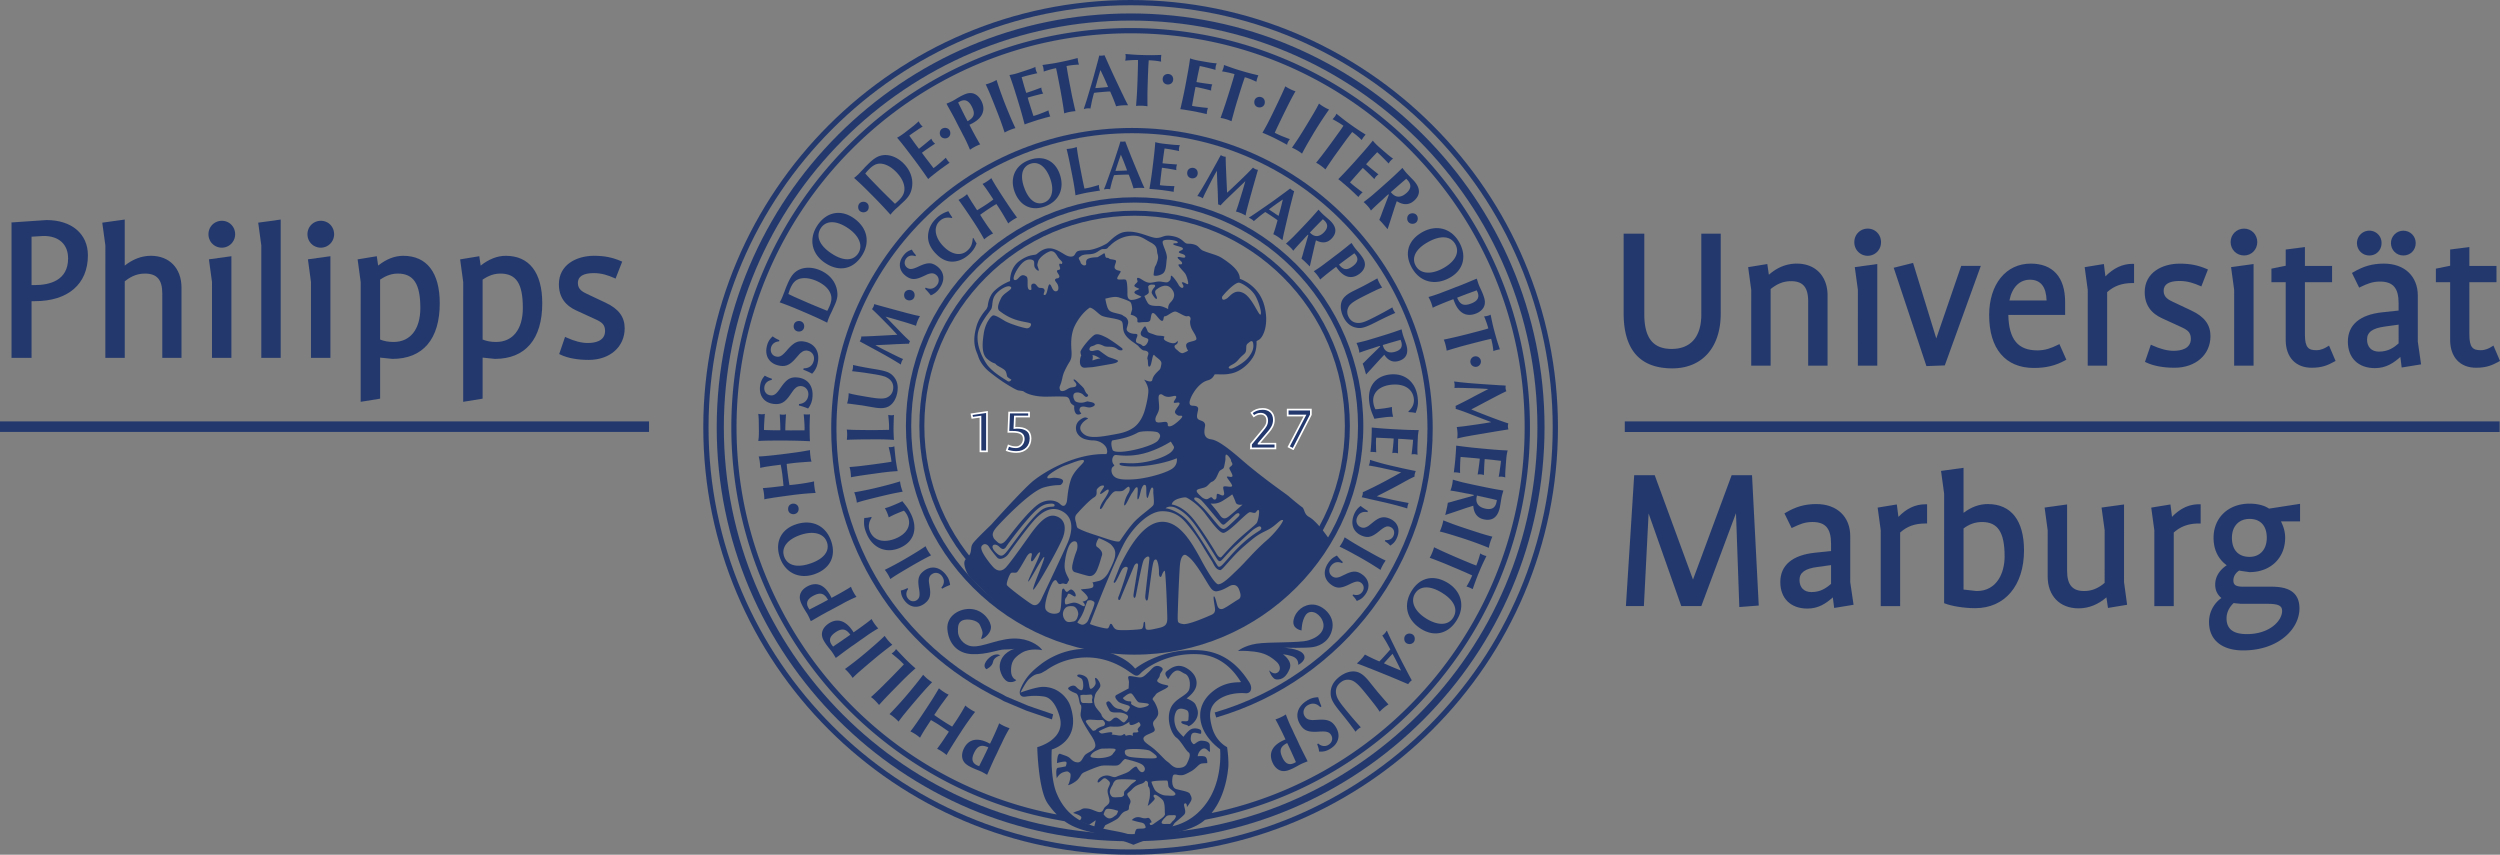<svg xmlns="http://www.w3.org/2000/svg" xml:space="preserve" width="218.813" height="74.809" overflow="visible"><rect width="100%" height="100%" fill="#808080" stroke="none"/><g fill="#FFF" style="fill:#23396e;fill-opacity:1"><path d="M62.73 37.405c0 19.976 16.252 36.228 36.228 36.228 19.978 0 36.229-16.252 36.229-36.228 0-19.977-16.252-36.229-36.229-36.229-19.976 0-36.228 16.252-36.228 36.229zm.625 0c0-19.632 15.972-35.604 35.603-35.604 19.633 0 35.604 15.972 35.604 35.604 0 19.631-15.972 35.603-35.604 35.603-19.631 0-35.603-15.972-35.603-35.603z" style="fill:#23396e;fill-opacity:1"/><path d="M61.555 37.405c0 20.624 16.779 37.403 37.403 37.403 20.625 0 37.403-16.779 37.403-37.403C136.361 16.78 119.583 0 98.958 0S61.555 16.78 61.555 37.405zm.461 0C62.016 17.034 78.588.461 98.958.461S135.9 17.034 135.9 37.405c0 20.37-16.572 36.942-36.942 36.942-20.37.001-36.942-16.572-36.942-36.942z" style="fill:#23396e;fill-opacity:1"/><g style="fill:#23396e;fill-opacity:1"><path d="M79.29 37.282c0 11.037 8.979 20.017 20.017 20.017s20.018-8.979 20.018-20.017c0-11.037-8.979-20.016-20.018-20.016-11.037.001-20.017 8.98-20.017 20.016zm.465 0c0-10.78 8.771-19.551 19.552-19.551s19.553 8.771 19.553 19.551c0 10.781-8.771 19.552-19.553 19.552s-19.552-8.771-19.552-19.552z" style="fill:#23396e;fill-opacity:1"/><path d="M80.467 37.282c0 10.389 8.452 18.841 18.84 18.841s18.84-8.452 18.84-18.841c0-10.388-8.451-18.839-18.84-18.839s-18.84 8.452-18.84 18.839zm.437 0c0-10.146 8.255-18.401 18.403-18.401 10.146 0 18.402 8.255 18.402 18.401 0 10.147-8.256 18.403-18.402 18.403-10.147.001-18.403-8.255-18.403-18.403z" style="fill:#23396e;fill-opacity:1"/></g><path d="M72.752 37.52c0 10.173 5.688 19.254 14.846 23.699l.266.152c.022.011 1.975.832 1.975.832l2.233.764.104-.449-2.163-.74-1.943-.817-.258-.148c-9.011-4.374-14.601-13.297-14.601-23.292 0-14.26 11.602-25.862 25.863-25.862 14.262 0 25.864 11.602 25.864 25.862 0 11.433-7.657 21.646-18.621 24.838l.129.441c11.159-3.248 18.953-13.644 18.953-25.279 0-14.514-11.81-26.322-26.325-26.322-14.513-.001-26.322 11.807-26.322 26.321z" style="fill:#23396e;fill-opacity:1"/></g><path fill="#FFF" d="M153.348 41.593h-1.786l-3.382 9.134-3.35-9.134h-1.798l-.724 11.455h1.574l.413-8.106 2.859 8.106h1.754l3.035-8.134.291 8.218 1.702-.131-.588-11.408zM161.942 50.948l.001-4.024c0-1.705-1.165-2.807-2.968-2.807-.994 0-1.8.228-2.693.761l-.099.06.631 1.284.112-.055c.579-.279 1.041-.478 1.703-.478 1.145 0 1.633.564 1.633 1.889v.649l-1.412.15c-1.981.209-3.029 1.098-3.029 2.571 0 1.43.909 2.318 2.373 2.318.98 0 1.646-.462 2.223-.98l.118.926 1.699-.277-.292-1.987zm-1.68-1.487v1.641c-.491.429-.978.719-1.725.719-.639 0-1.035-.403-1.035-1.053 0-.654.472-.996 1.577-1.144l1.183-.163zM168.545 44.135c-.924 0-1.683.38-2.386 1.104l-.138-1.088-1.68.276.271 1.988-.001 6.635h1.699v-6.438c.615-.55 1.284-.794 2.234-.794h.125v-1.684h-.124z" style="fill:#23396e;fill-opacity:1"/><g fill="#FFF" style="fill:#23396e;fill-opacity:1"><path d="M173.982 44.117c-.772 0-1.465.273-2.122.769v-3.941l-1.971.271.271 1.991-.001 9.585.079.031c.512.203 1.583.408 2.64.408 2.598 0 4.275-1.984 4.275-5.056 0-2.616-1.126-4.058-3.171-4.058zm1.472 4.584c0 1.397-.642 3.029-2.449 3.029l-1.145-.13v-5.345c.469-.356.996-.566 1.615-.566 1.387 0 1.979.901 1.979 3.012zM185.906 50.95l.001-6.798-1.969.272.271 1.991-.001 4.604c-.563.471-1.111.71-1.797.71-1.029 0-1.488-.549-1.488-1.778v-5.8l-1.969.272.269 1.991-.001 4.043c0 1.694 1.06 2.789 2.699 2.789.914 0 1.728-.343 2.442-.959l.138.924 1.676-.277-.271-1.984z" style="fill:#23396e;fill-opacity:1"/></g><path fill="#FFF" d="M192.489 44.135c-.921 0-1.679.38-2.384 1.103l-.136-1.086-1.682.276.271 1.988-.001 6.635h1.701v-6.438c.607-.543 1.295-.794 2.23-.794h.125v-1.684h-.124zM201.314 44.097l-2.718.421c-.397-.28-1.016-.437-1.703-.437-1.855 0-3.151 1.229-3.151 2.989 0 1.064.42 1.874 1.154 2.405-.335.22-1.011.767-1.011 1.69 0 .513.201.895.542 1.176a2.57 2.57 0 0 0-1.083 2.105c0 1.555 1.117 2.482 2.988 2.482 3.085 0 4.929-1.87 4.929-3.678 0-1.704-1.416-1.901-2.481-1.901h-2.429c-.645 0-.873-.143-.873-.546 0-.565.486-.852.514-.867.008.022.901.14.901.14 1.835 0 3.117-1.236 3.117-3.007 0-.541-.15-.999-.369-1.434h1.673v-1.538zm-5.147 8.753h2.286c.952 0 1.289.162 1.289.618 0 .852-1.071 2.032-3.084 2.032-1.197 0-1.779-.451-1.779-1.379 0-.82.612-1.327.636-1.346.005.028.652.075.652.075zm.726-4.111c-.98 0-1.543-.608-1.543-1.669 0-1.003.605-1.651 1.543-1.651.958 0 1.507.602 1.507 1.651 0 1.014-.592 1.669-1.507 1.669zM148.907 20.448v7.082c0 1.941-.921 3.01-2.594 3.01-1.634 0-2.395-.968-2.395-3.047v-7.044h-1.809v6.972c0 3.199 1.433 4.821 4.258 4.821 2.615 0 4.24-1.833 4.24-4.784v-7.009h-1.7zM154.82 24.047l-.136-.939-1.678.275.27 1.988-.001 6.634h1.7v-6.706c.57-.456 1.119-.689 1.796-.689 1.03 0 1.489.542 1.489 1.759v5.636h1.699v-6.143c0-1.695-1.059-2.791-2.697-2.791-.92.001-1.733.35-2.442.976z" style="fill:#23396e;fill-opacity:1"/><g fill="#FFF" style="fill:#23396e;fill-opacity:1"><path d="m162.34 23.38.271 1.991-.001 6.634h1.7v-8.897l-1.97.272zM162.301 21.187a1.168 1.168 0 1 0 2.335 0c0-.66-.509-1.177-1.158-1.177a1.163 1.163 0 0 0-1.177 1.177z" style="fill:#23396e;fill-opacity:1"/></g><path fill="#FFF" d="m165.746 23.436 2.864 8.607 1.609-.06 3.152-8.711h-1.717l-2.181 6.347-2.031-6.607-1.696.424zM180.251 30.116l-.117.058c-.613.304-1.13.493-1.81.493-1.714 0-2.495-.971-2.544-3.102h4.97v-1.141c0-2.162-1.068-3.352-3.008-3.352-2.178 0-3.642 1.813-3.642 4.512 0 2.937 1.427 4.622 3.915 4.622 1.063 0 1.909-.206 2.742-.668l.101-.056-.607-1.366zm-2.579-5.634c.938 0 1.42.621 1.455 1.816h-3.251c.217-1.131.873-1.816 1.796-1.816zM186.661 23.091c-.911 0-1.686.387-2.384 1.101l-.135-1.084-1.681.276.269 1.988-.001 6.634h1.7v-6.438c.608-.542 1.297-.793 2.231-.793h.125v-1.682h-.124zM187.715 25.572c0 1.598 1.156 2.121 1.649 2.345l1.578.724c.539.246.813.47.813 1.011 0 .915-.944 1.052-1.508 1.052-.542 0-1.17-.161-1.868-.478l-.126-.057-.514 1.505.101.048c.642.305 1.499.466 2.481.466 1.856 0 3.152-1.14 3.152-2.771 0-.993-.53-1.703-1.668-2.234l-1.611-.761c-.348-.165-.817-.387-.817-.938 0-.22 0-.891 1.397-.891.711 0 1.275.205 1.78.426l.119.052.58-1.485-.111-.048c-.772-.329-1.453-.463-2.351-.463-1.53-.003-3.076.77-3.076 2.497zM195.545 25.372l-.001 6.633h1.701v-8.897l-1.971.272zM196.413 20.009c-.66 0-1.178.517-1.178 1.177 0 .659.518 1.175 1.178 1.175.648 0 1.157-.516 1.157-1.175 0-.66-.509-1.177-1.157-1.177zM203.849 30.245l-.125.079c-.253.161-.568.326-.985.326-.678 0-1-.207-1-1.379v-4.569h2.377v-1.429h-2.377v-1.649l-1.682.214v1.421l-1.25.254v1.188h1.25v5.059c0 1.497.868 2.427 2.266 2.427.941 0 1.442-.235 2-.542l.099-.054-.573-1.346z" style="fill:#23396e;fill-opacity:1"/><g fill="#FFF" style="fill:#23396e;fill-opacity:1"><g style="fill:#23396e;fill-opacity:1"><path d="m211.62 29.904.001-4.024c0-1.706-1.167-2.808-2.974-2.808-.991 0-1.796.228-2.691.76l-.1.059.631 1.285.111-.054c.581-.279 1.044-.477 1.707-.477 1.144 0 1.632.564 1.632 1.887v.649l-1.411.151c-1.981.208-3.029 1.098-3.029 2.572 0 1.429.908 2.317 2.371 2.317.98 0 1.646-.461 2.223-.978l.117.924 1.698-.276-.286-1.987zm-1.683.155c-.403.352-.901.717-1.724.717-.639 0-1.036-.403-1.036-1.052 0-.655.472-.997 1.578-1.145l1.182-.163v1.643zM210.352 22.362c.618 0 1.084-.467 1.084-1.085 0-.609-.477-1.087-1.084-1.087-.599 0-1.085.488-1.085 1.087 0 .608.477 1.085 1.085 1.085z" style="fill:#23396e;fill-opacity:1"/></g><path d="M207.379 20.189c-.599 0-1.086.488-1.086 1.087 0 .609.477 1.085 1.086 1.085.608 0 1.067-.467 1.067-1.085a1.065 1.065 0 0 0-1.067-1.087z" style="fill:#23396e;fill-opacity:1"/></g><path fill="#FFF" d="m218.238 30.244-.125.081c-.233.151-.556.325-.981.325-.678 0-1-.207-1-1.379v-4.569h2.374v-1.429h-2.374v-1.649l-1.682.214v1.421l-1.25.254v1.188h1.25v5.059c0 1.497.868 2.427 2.266 2.427.94 0 1.441-.235 1.999-.542l.099-.055-.576-1.346zM4.072 19.26 1 19.47l.008.116v11.735h1.755V26.36h.293c2.905 0 4.639-1.501 4.639-4.016 0-1.873-1.422-3.084-3.623-3.084zm-1.051 5.692h-.258v-4.235l1.056-.064c1.341 0 2.141.734 2.141 1.963 0 1.93-1.598 2.336-2.939 2.336zM8.95 19.488l.271 1.991-.001 9.842h1.699v-6.704c.383-.286.929-.673 1.761-.673 1.054 0 1.523.537 1.523 1.741v5.635h1.683v-6.143c0-1.695-1.053-2.79-2.682-2.79-.828 0-1.589.31-2.286.856v-4.029l-1.968.274z" style="fill:#23396e;fill-opacity:1"/><g fill="#FFF" style="fill:#23396e;fill-opacity:1"><path d="m18.285 22.697.271 1.99-.001 6.634h1.699v-8.896l-1.969.272zM18.246 20.502c0 .66.517 1.177 1.176 1.177a1.17 1.17 0 0 0 1.159-1.177c0-.66-.509-1.177-1.159-1.177-.659 0-1.176.517-1.176 1.177z" style="fill:#23396e;fill-opacity:1"/></g><path fill="#FFF" d="m22.599 19.488.271 1.991-.001 9.842h1.699V19.216l-1.969.272z" style="fill:#23396e;fill-opacity:1"/><g fill="#FFF" style="fill:#23396e;fill-opacity:1"><path d="m26.95 22.697.269 1.99-.001 6.634h1.702v-8.896l-1.97.272zM26.91 20.502c0 .66.517 1.177 1.176 1.177a1.17 1.17 0 0 0 1.158-1.177c0-.66-.508-1.177-1.158-1.177-.659 0-1.176.517-1.176 1.177z" style="fill:#23396e;fill-opacity:1"/></g><path fill="#FFF" d="M35.301 22.389c-.78 0-1.485.293-2.204.854l-.119-.819-1.678.277.269 1.986-.001 10.482 1.702-.276v-3.594l1.071.113c2.676 0 4.149-1.73 4.149-4.873 0-2.676-1.133-4.15-3.189-4.15zm-.852 7.541c-.469 0-.831-.075-1.18-.212v-5.245c.278-.172.793-.528 1.542-.528 1.387 0 1.979.9 1.979 3.01 0 1.862-.875 2.975-2.341 2.975zM44.273 22.389c-.769 0-1.49.3-2.204.855l-.119-.819-1.678.276.27 1.987-.001 10.481 1.7-.276v-3.594l1.072.113c2.675 0 4.149-1.73 4.149-4.873-.001-2.676-1.133-4.15-3.189-4.15zm-.852 7.541c-.468 0-.83-.075-1.18-.212v-5.245c.278-.172.795-.528 1.542-.528 1.405 0 1.978.872 1.978 3.01 0 1.862-.875 2.975-2.34 2.975zM48.916 24.887c0 1.599 1.157 2.122 1.65 2.346l1.577.724c.541.245.815.469.815 1.01 0 .917-.944 1.053-1.507 1.053-.549 0-1.16-.156-1.869-.478l-.125-.057-.515 1.504.101.048c.641.305 1.499.465 2.481.465 1.856 0 3.152-1.139 3.152-2.771 0-.993-.53-1.704-1.667-2.235l-1.611-.761c-.348-.165-.817-.386-.817-.939 0-.22 0-.891 1.397-.891.711 0 1.276.205 1.78.427l.119.053.582-1.487-.112-.048c-.775-.329-1.457-.463-2.352-.463-1.533.002-3.079.774-3.079 2.5zM142.209 36.883h76.57v.927h-76.57zM0 36.885h56.807v.922H0z" style="fill:#23396e;fill-opacity:1"/><g fill="#FFF" style="fill:#23396e;fill-opacity:1"><path d="M95.788 30.225c.219-.108.327-.19.82.056.313.153.766-.056 1.182.272.201.166.44.094.44.094s.061-.107-.035-.181c-.316-.245-1.026-.773-1.488-.991-.335-.159-.722-.327-.974-.126-.548.439-1.1 1.213-1.157 1.407-.032.113.062.37.062.37s-.075.059-.11.406c-.07.639.342.656.412.656 0 0 .122-.011.692-.053.112-.008 1.734-.297 1.734-.297s.615-.115.457-.287c-.058-.062-.563-.224-.751-.289-.203-.071-.801-.563-.904-.599-.166-.058-.493.065-.545.054 0 0-.274.039-.274-.164.07-.282.204-.209.439-.328zm-.182 1.318s.022-.076.041-.214a.477.477 0 0 0-.034-.25c.287.029.426.167.703.29-.452.063-.53.154-.71.174z" style="fill:#23396e;fill-opacity:1"/><path d="M114.575 45.246c-.436-.241-.377-.631-.568-.828-.467-.334-1.24-1.008-1.24-1.008-.149-.137-2.238-1.557-4.135-3.209-1.178-1.023-2.066-1.674-2.619-1.746-.91-.114-.498-1.065-.537-1.294-.066-.376-.473-.305-.644-.511-.175-.204.08-.749.032-.929-.05-.176-.232-.197-.435-.209-.169-.01-.29-.022-.313-.24-.03-.307.493-1.418 1.29-1.861.342-.19.605-.076.911-.645.435-.02.917.069 1.593-.113.834-.228 1.568-.979 1.85-1.563.223-.459.229-1.003.22-1.235.087-.044.174-.089.249-.143.313-.218.859-1.25.447-2.906-.427-1.715-1.867-2.301-2.16-2.405.008-.651-.674-1.238-1.548-1.807-.46-.303-1.163-.426-1.686-.663-.291-.131-.346-.392-.701-.512-.432-.147-.632-.039-.798-.136-.218-.125-.384-.446-1.039-.594-.912-.204-.943.135-1.523.135s-1.699-.715-2.833-.513c-.694.125-1.306.866-1.507.995 0 0-.643.396-1.369.547-.369.076-.752.026-1.084.099-.404.086-.241.538-.744.504-.43-.029-.772-.445-1.427-.655-.707-.223-1.196.172-1.504.426-.204.166-.593-.04-1.496.593-.911.637-.852 1.781-.852 1.781s-.755.27-1.363.849c-.548.524-.592 1.362-.592 1.362l-.108.245s-.647.674-.877 1.51c-.228.834-.301 1.556.08 2.414l.081.23s.194.699.943 1.309c.752.607 1.348 1.01 2.012 1.389.377.216.525.271.621.271l.35.053s.513.458 1.902.486c.282.004 1.248-.04 1.81.001.293.021.345.269.387.392.072.234.167.26.38.416-.052.253.046.692.253.744.204.053.361-.08.361-.08-.15-.178-.184-.294-.16-.342.03-.182.1-.242.272-.263.22-.026.448.105.664.07.216-.033.419-.151.404-.253-.036-.207-.393-.21-.604-.271-.117-.031-.354.161-.758.102-.402-.062-.399-.18-.461-.312-.076-.165-.114-.488.149-.552a.537.537 0 0 1 .292-.004c.195.047.271.108.314.141.113.092.281.326.417.201.138-.125.024-.181-.079-.284-.102-.103-.208-.413-.217-.414a2.286 2.286 0 0 0-.272-.291c-.097-.091-.302-.31-.464-.444-.165-.135-.24-.048-.115.089.125.141.2.235.18.335-.032.208-.252.17-.504.226-.251.058-.506.366-.822.291-.128-.03-.144-.266-.145-.291-.004-.073.09-.254.147-.45.104-.342.118-.608.271-.944.234-.52.48-.891.48-.891.093-.187.195-.337.144-1.016-.046-.653-.024-1.226.169-1.807.166-.494.722-1.417 1.443-1.896.378.076.777.609 1.072.728.441.179 1.283.206 1.673.435.231.201.071.603.262 1.037.267.609 1.038.939 1.241 1.177.35.405.494.378.494.378.002-.002.344.019.379.228.025.141-.136.389-.076.532.084.203-.02.729.191.644.189-.076.234-1.23.416-.987.168.227.66.42.607.758-.084.528-.112.443-.38.722-.182.189-.353.375-.417.683-.065.308-.721-.039-.721-.039s.398.521.379 1.028c-.018.507-.189 1.228-.311 1.651-.15.526-.469 1.188-1.019 1.553-.638.424-1.216.494-2.177.664-.912.162-1.568.19-1.966-.006-.18-.093-.523-.357-.485-.696.054-.458.691-.779.691-.779s-.096-.081-.231-.094c-.174-.019-.463.176-.578.295a.847.847 0 0 0-.259.684c.015.49.434.818.781.918.298.084.516.111.708.111.739.014 1.16.503 1.215.766.059.261.012.338-.045.432-3.001-.094-5.908 1.878-6.57 2.49l-.091.082c-.859.788-2.518 2.604-3.431 3.619 0 .002-1.398 1.325-1.604 1.649-.205.323-.082.569-.249.921-.168.353-.514.392-.487.834.03.441.317 1.051.623 1.34 1.202 1.135 2.716 2.721 4.255 3.57 1.54.846 4.079 1.941 6.129 2.315 5.551 1.007 8.84.642 13.741-2.142 4.899-2.782 7.206-7.207 7.206-7.207s-1.031-1.556-1.781-1.97zm-5.28-13.999c-.354.456-.95.772-1.231.913-.492.246-.526 0-.526 0 .139-.247.457-.209.844-.667.385-.459.597-.493.664-.738.072-.246-.031-.529.144-.67.177-.137.421-.419.493-.032.067.384-.037.737-.388 1.194zm-2.329-5.273c.235-.331 1.181-1.324 1.513-1.229.33.096 1.086.568 1.418 1.184.329.614.565 1.512.426 1.606-.143.095-.709-1.417-1.419-1.843-.817-.49-1.258.262-1.514.425-.52.329-.424-.143-.424-.143zm-17.134 2.755c-.31-.038-1.466-.385-1.907-.654-.445-.27-.85-.521-1.022-.462-.173.057-.654.654-.792 1.521-.135.868-.229 1.85.31 2.294.539.442.636.309.75.462.115.153.695.367.83.579.134.211.102.467.192.537.27.213.327.213.327.213-.057.135-.213.232-.366.116s-1.331-.77-1.792-1.465c-.461-.691-.885-1.656-.788-2.58.095-.928 1.058-2.005 1.193-2.255s.021-.791.347-1.233c.327-.444 1.097-.905 1.349-.692.25.212-.597.5-.828.962-.233.462-.425.943-.137 1.155.29.213.773.579 1.582.811.568.163 1.115.192 1.155.308.039.113-.095.42-.403.383zm3.13-5.679c-.084.149-.159-.053-.236.055-.073.106.13.362.032.47-.095.105-.148-.014-.235.116-.084.129.28.406.183.567-.096.159-.213.063-.32.159-.106.098-.021.184.127.388.15.201.212.692-.107.692-.321 0-.363-.598-.536-.61-.169-.009-.18.888-.414.931-.236.042 0-.289-.03-.417-.037-.128-.088-.202-.377-.202-.288 0-.315-.396-.586-.375-.396.032-.064.534-.247.555-.488.059-.114-1.011-.383-1.186-.547-.353-.642.298-.973.321-.415.025.171-1.08.63-1.507.458-.427.854-.299.961-.202.108.096.044.331.085.512.042.182.245.364.341.374.099.01.022-.116-.031-.299-.054-.181-.086-.149.021-.523.108-.374.909-.918 1.165-.886.255.031.363.191.545.491.181.299.471.427.385.576zm17.365 23.051c.084.067.116.2-.085.337-.2.133-.739.452-1.376 1.024-.639.57-1.174 1.189-1.547 1.611-.368.419-.586.688-.756.435-.166-.251-1.012-1.657-1.578-2.5-.611-.913-.992-1.566-1.801-2.063-.722-.442-1.159-.454-1.159-.454.089-.12.458-.252.938-.017.508.251.992.602 1.631 1.477.639.871 1.5 2.298 1.734 2.668.234.367.354.639.588.419.236-.218.717-.831 1.307-1.353.586-.521 1.311-1.25 1.629-1.436.318-.184.39-.214.475-.148zm-1.573-1.935s-.999.899-1.298 1.1c-.3.198-.499.101-.7-.2-.197-.302-.797-.999-.797-.999s.5.1.998-.199c.499-.297.899-.598.899-.598s.197.4.298.699c.1.299.6.197.6.197zm-4.004-1.247c.077-.155.596-.18.801-.31.207-.129.362-.388.517-.439.157-.054.259-.182.337-.283.077-.104.232-.492.311-.625.078-.127.336-.204.387-.307.053-.105.156-.672.156-.776 0-.103-.025-.388.076-.388.104 0 .414.388.414.518 0 .129.156.232.103.362-.05.128-.257.206-.257.31 0 .102.361.619.257.725-.103.104-.412-.054-.463.025-.054.078.542.697.438.828-.104.127-.672-.078-.749.051-.077.13.155.594.024.725-.129.129-.465-.182-.57-.103-.102.074.027.438-.18.487-.205.053-.231-.281-.413-.18-.181.104-.233.156-.361.156-.13 0-.363-.156-.363-.156-.154-.154-.543-.465-.465-.62zm-.218.664c.102-.085.336-.037.589.183.25.219 1.292 1.513 1.544 1.797.252.285.355.453.539.303.185-.148.787-.707.89-.805.1-.1.302-.203.368-.1.068.1.021.181-.188.375-.193.184-.752.73-.955.865-.199.135-.338.156-.624-.146-.286-.301-.969-1.191-1.421-1.645-.455-.451-.623-.574-.68-.625-.086-.082-.062-.202-.062-.202zm.968 1.405c.672.902 1.246 1.653 1.577 1.653.206 0 .741-.447 1.131-.808.388-.363 1.015-.977 1.169-1 .156-.026.414.127.518.023.105-.104.207-.309.285-.18.076.13-.054.879-.18 1.086-.131.208-1.07.906-1.845 1.66-.534.522-1.108 1.176-1.235 1.313-.092.104-.247.073-.461-.295-.447-.777-1.407-2.239-1.92-2.897-1.033-1.331-1.988-1.385-1.988-1.385.027-.129.131-.311.414-.441.285-.127.698-.203.829-.18.129.027 1.034.547 1.706 1.451zm-8.857-22.817.002-.003c-.011.002-.021.003-.037.014-.164.109-.547.331-.547.331s-.766 0-.933.217c-.163.218.055.438-.163.492-.218.055-.381-.218-.381-.218 0-.165-.274-.383-.111-.491.165-.111.165-.167.439-.221.271-.054.655 0 .985-.164.328-.164.436-.328.656-.328.219 0 .341.002.451-.161.027-.042.078-.078.172-.156.097-.102.705-.693 1.611-.823.984-.139 1.266.212 1.934.563.669.353.492.703.596 1.02.106.316 0 .563-.068.772-.07.212-.143.28-.178.388a4.38 4.38 0 0 0-.104.667c0 .105.424.105.773-.104.351-.211.315-.844.387-1.336s-.456-1.266-.353-1.512c.106-.245 1.231-.104 1.303.072.07.174-.389.034-.389.174 0 .141.809.212.844.386.037.177-.352.177-.352.318 0 .14.564.14.564.386 0 .247-.633-.07-.668.069-.036.141.42.352.387.528-.037.177-.316 0-.316.141 0 .14.456.563.598.773.139.21.281.773.246.879s-.316-.141-.494-.141c-.175 0 .143.247.072.421-.072.176-.317 0-.422-.209-.106-.212-.459-.704-.598-.774-.143-.071 0 .246-.178.421-.174.177-.211.177-.632.107-.423-.071-.458 0-.984.07-.528.071-.88-.421-1.161-.421-.106 0-.086.118-.032.274.044.13-.313.303-.271.437.04.134.476.229.41.272-.213.14-.341.099-.41.275-.071.175.727.358.585.426-.139.072-.489.248-.842.248-.354 0-.354-.386-.354-.493 0-.105.02-1.206-.158-1.275-.174-.071-.613.045-.72-.059-.104-.105.283-.547.283-.653s-.353-.052-.496-.262c-.138-.212.198-.618.058-.723-.053-.04-.299-.083-.424-.099-.182-.022-.122-.12-.342-.12-.173 0-.141-.306-.201-.38a1.387 1.387 0 0 1-.037-.015zm5.602 4.881s-.493-.273-.821-.273c-.329 0-.767 0-.931-.219-.164-.217-.33-.656-.33-.656s.386-.165.386-.328c0-.166-.056-.492-.056-.492.111-.219.328-.166.494-.166.162 0 .107.166.107.166s-.382.382-.273.602c.111.219.383.602.438.437.055-.164-.327-.546-.056-.766.273-.219.877-.603 1.314-.109.438.492.22.929-.054 1.204-.273.272-.218.6-.218.6zm-1.21 2.236c-.337-.135-.536-.135-.604-.334-.067-.202-.202-.403-.202-.403-.201.134-.268.336-.268.336s-.269.334 0 .537c.268.199.604.133.537.401-.067.27-.338.604-.537.402-.202-.2-.537-.132-.537-.402 0-.268.335-.604-.066-.604-.402 0-.805-.2-.738-.469.067-.268.143-.431.121-.61a.586.586 0 0 0-.279-.421c-.338-.179-.104-.14-.659-.279-.479-.119-.726-.164-.858-.5-.133-.337-.2-.803-.2-.803.333-.068.817-.231 1.22-.097.4.133.731.248.926.364.193.115.2.67.2.67l-.134.47s.367.06.538.269c.168.205-.136.469.333.401.472-.068.805.067.871-.269.069-.334.069-.603.269-.536.203.066.538.673.739.673s.066-.406.269-.406c.199 0 .669-.468.938-.402.268.068.806.471 1.006.402.201-.065.336.136.268.335-.066.203 0 .538.133.807.137.267.539.804.338.938-.201.136-.672.136-.806.337-.133.201.134.603.134.603s-.24.136-.443.204c-.199.067-.479-.241-.479-.241s-.484-.312-.141-.498c.26-.139.119-.341.119-.341s-.098.378-.734.138c-.814-.31-.201-.469-.468-.535-.27-.069-.471-.002-.806-.137zm.419 6.381c0-.531-.137-1.032.049-1.131.249-.135.28.212.81.197.267-.007.563-.164.63-.033.065.131-.268.432-.2.531.065.099.464-.099.497.065.031.165-.443.575-.397.796.021.104.136.206.271.274.132.063.359-.043.359.091 0 .131-.496.563-.762.729-.267.167-.498.167-.498.034s0-.299-.232-.299c-.231 0-.739.157-.823-.061-.15-.387.296-.661.296-1.193zm-4.073 2.876c.568-.104 1.419-.238 2.204-.681.308-.173 1.58-.144 1.769-.007.189.14.289.309.019.676-.259.352-1.462.684-1.676.739-1.247.327-2.233.365-2.323.091-.168-.506-.094-.796.007-.818zm-.089 2.537c.018-.184.142-.242.22-.304.081-.06-.139-.143-.16-.445-.02-.304.142-.487.261-.508.122-.021 1.142.204 2.442-.122 1.302-.325 2.421-1.053 2.421-1.053s.181.283.259.426c.083.139-.101.385-.298.545-.101.082-.608.432-1.622.692-1.5.386-2.441.181-2.682.202-.241.021-.16.184 0 .222.161.041 1.047.211 2.643-.038 1.42-.225 2.223-.59 2.223-.59s.133.597-.462.954c-.739.444-2.308.802-3.083.872-1.121.101-1.661 0-1.898-.203a.69.69 0 0 1-.264-.65zm-1.542 2.455c.4-.233.126-.568.295-.76.169-.191.358-.318.549-.273.188.039-.38.611-.295.718.084.104.611-.467.717-.36.105.107-.127.486-.422.928-.295.445-.4.783-.254.762.148-.021.359-.611.592-.865.232-.253.463-.717.78-.695.316.02.507 0 .614-.065.105-.063.4-.382.485-.315.085.063.126.293-.085.612-.212.315-.424 1.013-.295 1.013.127 0 .482-.867.674-1.119.19-.254.276-.506.423-.463.147.041-.063 1.075.063 1.054.127-.021.232-.716.318-.929.083-.213.168-.359.295-.339.125.021.125.214.125.509s.022.652.107.634c.082-.021.252-.929.401-.909.147.021.104.213.104.402 0 .188.105.864.021 1.098-.084.23-1.246.971-1.815 1.647-.571.675-.971 1.31-1.121 1.519-.147.21-1.202-.209-2.194-.527-.994-.316-1.29-.485-1.458-.57-.168-.085-.147-.38-.21-.568-.065-.191-.105-.445.042-.637.15-.193 1.143-1.269 1.544-1.502zm-8.597 2.693c.242-.3 2.966-3.221 4.214-3.568a5.228 5.228 0 0 1 1.394-.204c.137 0 .34-.271.272-.409-.067-.134-.269-.193-.646-.229-.376-.031-.782.164-.713-.076.068-.236 1.087-.848 1.598-1.021.508-.168 1.495-.612 1.597-.407.101.205-.85.751-1.155 1.702-.307.95-.273 1.766-.376 2.003-.101.238-.269.375-.543.102-.272-.271-.951-.509-1.734-.102-.78.408-2.236 2.259-2.767 2.959-.332.438-.621.793-.959.489-.34-.308-.351-.322-.42-.525-.068-.204-.003-.413.238-.714zm-.27 1.558c.07-.181.359-.14.553.045.195.185.409.376.64.01.229-.368 1.512-2.057 2.333-2.91.745-.769 1.133-.819 1.502-.848.34-.026.425.058.377.195-.045.138-.409-.024-.945.243-.58.291-1.675 1.682-2.33 2.563-.561.757-.81 1.109-1.017 1.33-.248.264-.423.291-.698.061-.275-.23-.482-.511-.415-.689zm3.454 5.114c-.375-.205-2.143-1.531-2.209-1.701-.068-.168.237-.983.374-1.055.134-.066.373.035.51-.066.136-.102.644-1.02.848-1.359.203-.34.374-.34.444-.271.067.068-.171.645 0 .68.169.035.544-.851.715-.781.168.066-1.123 2.48-1.022 2.549.104.066 1.258-2.211 1.394-2.144.135.069-1.122 2.821-.952 2.855.17.037 2.348-3.821 2.62-4.637.271-.816.135-1.48-.513-1.752-.644-.271-1.29.035-2.445 1.667-1.042 1.469-1.701 2.377-2.04 2.753-.34.373-.749.44-1.189-.069-.442-.51-1.156-1.461-.953-1.766.204-.309.511-.172.647.067.135.237.567.774.724.938.243.262.771-.021.975-.328.204-.305 1.471-2.042 2.13-2.807.669-.775 1.574-1.51 2.628-.896 1.052.61.779 1.867.442 2.684-.34.815-2.141 4.588-2.312 4.961-.17.374-.443.681-.816.478zm2.387.677c-.229.229-.967.184-1.196-.231-.231-.41.415-2.205.69-2.48.277-.276.277.138.46.229.183.092.229-.092.505 0 .275.092.229-.138.368-.275.137-.138-.414-.598-.368-1.379.046-.783.275-1.517.459-1.794.184-.276.416-.32.551-.229.137.092.152.531.014.852a7.54 7.54 0 0 0-.335 1.125c-.045.23-.092.598.229.689.322.092.921.275 1.15.32.231.047.552 0 .783-.551.229-.553.32-.965.414-1.24.092-.275-.141-.553-.414-.736-.278-.184.139-.781.139-.781s.85.328 1.103.602c.286.314.368.523.324.939-.04.415-.442 1.188-.601 1.492-.135.26-.432.582-.736.69-.156.054-.646.153-.646.153s.186.307.001.446c-.181.136-1.011.136-1.011.181 0 .047.69.551.598.783-.091.229-.458.275-.458.275s.275.229.183.369c-.092.136-.458-.231-.829-.277-.366-.047-.826.277-.872.094-.046-.186-.046-.413.092-.555.137-.139.092-.368.275-.32.184.046.505.367.551.182.046-.182-.181-.504-.367-.551-.184-.045-.322.279-.459.184-.138-.092-.184-.364-.32-.229-.14.137-.049 1.792-.277 2.023zm1.223.819c-.328.053-.605.145-.815-.264a.782.782 0 0 1 .105-.906c.145-.16.315-.184.619-.172.432.021.552.617.511.75-.039.132-.093.541-.42.592zm1.183.068c-.131.131-.29.249-.487.196s-.355-.185-.355-.185.092-.131.251-.368c.158-.236.329-.618.408-.895.079-.275.237-.632.237-.632a.492.492 0 0 1 .421 0c.143.067.208.106.183.265-.026.158-.21.644-.328.908-.12.261-.199.577-.33.711zm13.255-2.001c-.284.152-1.182.799-1.412.838-.229.039-.36-.078-.439-.342-.076-.269-.189-.783-.287-.764-.092.02.078.84.098 1.087.02.249-.059.421-.326.534-.266.115-1.965.877-2.463.803-.495-.078-.456-.193-.476-.44s.134-4.351.212-4.884c.076-.535.285-.86.551-.689.269.174.516.381 1.053 1.164.532.784.857 1.432 1.123 1.757.268.323.554.21.554.21.554-.095.993-.459 1.223-.516.229-.057.496-.02.649.365.151.379.226.723-.06.877zm2.52-5.204c-1.242 1.089-1.785 1.837-2.689 2.691-.396.373-1.158 1.173-1.578 1.188-.393.017-1.617-2.344-1.617-2.344-.722-1.291-1.768-3.174-3.336-3.125-1.475.045-2.724 1.922-3.655 3.863l-.558 1.393c.012.057.035.089.074.086.152-.02.564-1.105.732-1.262.229-.213.388-.142.428-.046.037.097-.664 2.203-.797 2.491-.133.285.074.457.171.191.094-.269 1.079-2.602 1.165-2.807.129-.318.389-.363.361-.076-.033.381-.381 2.346-.399 2.576-.021.229.133.4.209.038.078-.362.515-2.708.669-3.053.152-.345.533-.499.515-.171-.021.323-.343 2.955-.362 3.301-.02.342.189.534.248.17.058-.361.287-2.252.38-2.766.097-.516.151-.627.306-.627.152 0 .287.723.268 1.142-.018.419.172.458.229.286.058-.171.173-.439.269-.439s.229 3.686.229 4.144-.097.706-.668.84c-.574.133-.954.228-1.146.151-.189-.076-.056-.67-.189-.67-.135 0-.02.576-.287.633-.268.055-1.775.152-2.119.055-.344-.094-.361-.494-.515-.514-.151-.02-.114.324-.306.402-.124.047-1.127-.201-1.541-.387.866-2.252 2.506-6.293 3.18-7.383.857-1.385 2.104-2.457 3.093-2.486 1.002-.029 1.661.422 2.231 1.119 1.142 1.4 1.172 1.689 2.182 3.265.134.207.303.733.715.769.203.017.961-1.119 2.095-2.094 1.095-.943 1.2-.99 2.017-1.398.813-.405 1.138-1.007 1.395-.877-.066.308-.778 1.19-1.399 1.731z" style="fill:#23396e;fill-opacity:1"/></g><g fill="#FFF" style="fill:#23396e;fill-opacity:1"><path d="M98.958 2.456c-19.271 0-34.949 15.678-34.949 34.949 0 16.61 11.803 31.023 28.066 34.271l1.1.203c.868.618 1.795.837 2.939 1.1 1.805.412 3.091.963 3.091.963s1.04-.425 1.601-.595c1.273-.382 3.168-.478 4.436-1.407.077-.056.151-.119.224-.184a.624.624 0 0 0 .132-.03c16.404-3.155 28.312-17.589 28.312-34.32-.002-19.272-15.681-34.95-34.952-34.95zm3.664 69.862c-2.441.57-3.282.889-3.282.889s-.597-.253-1.55-.432c-.952-.178-2.239-.411-3.206-.939-.97-.531-1.644-1.305-2.104-2.41-.588-1.411-.423-3.826-.423-3.826s2.69-.709 1.612-3.842c-.211-.605-1.004-1.64-2.375-1.64-.629 0-1.973.499-1.973.499s.451-.915.759-1.195c.309-.277.531-.402.8-.439.271-.041.409-.167.605-.265.018-.011.041-.022.069-.04.6-.426 1.374-.82 2.334-1.012 2.652-.532 4.486.809 4.99 1.153.506.349.641.46.977.089.301-.328 2.19-1.798 5.043-1.646 2.463.127 3.547 2.23 3.699 2.398s-1.193-.227-2.535.926c-.939.803-1.182 1.779-.913 2.788.354 1.33 1.638 2.202 1.638 2.202s.227 2.199-.822 4.125c-.425.778-1.427 2.17-3.343 2.617zm3.423-1.159c.797-.985 1.303-2.385 1.459-3.976.066-.675-.102-1.79-.102-1.79s-.969-.445-1.32-1.746c-.263-.978-.326-1.828.646-2.463.721-.473 1.664-.559 2.285-.508.49.04.65-.458.332-.956-.604-.938-1.822-2.605-4.224-2.795-3.481-.277-5.767 1.6-5.767 1.6s-.864-1.231-3.281-1.644c-2.216-.381-4.036.528-5.003 1.281-.591.458-1.173.966-1.6 1.809-.058.115-.11.235-.157.354-.164.417.018.718.442.649a5.192 5.192 0 0 1 1.65-.006c.542.093 1.046.68 1.351 1.801.54 1.982-1.971 2.628-1.971 2.628s.082 3.705.909 4.917c.268.388.53.7.793.97l-.325-.06C76.114 68.02 64.466 53.796 64.466 37.405c0-19.018 15.472-34.489 34.489-34.489 19.018 0 34.489 15.472 34.489 34.489.003 16.327-11.489 30.43-27.399 33.754z" style="fill:#23396e;fill-opacity:1"/><g style="fill:#23396e;fill-opacity:1"><path d="M91.219 56.906c-.116-.232-.845-.877-2-1-1.625-.176-3.193.809-4.208.652-.754-.116-1.142-.811-1.162-1.219-.021-.487 0-.871.408-1.044.405-.175 1.308-.03 1.508.405.349.754.233.754.117 1.162-.066.229.811-.252.853-.928.033-.52-.621-1.51-1.666-1.625-1.044-.118-2.263.577-2.147 1.797.116 1.218.871 2.09 2.147 2.148 1.277.059 2.32-.408 2.844-.408.521 0 .869-.057.869-.057s-1.122.293-1.276 1.393c-.082.574.348 1.451.812 1.509s.639-.174.639-.174-.466-.117-.466-.813c0-.695.176-1.103.931-1.564.752-.466 1.797-.234 1.797-.234z" style="fill:#23396e;fill-opacity:1"/><path d="M86.334 58.574c-.464-.348.173-1.046.58-1.219.406-.176.638 0 .638 0s-.579.173-.638.58c-.058.407-.58.639-.58.639zM108.348 56.98s.523-.467 1.625-.64c1.104-.174 3.725-.052 4.526-.29 1.191-.352 1.567-1.103 1.22-1.798-.349-.696-1.102-.929-1.451-.407s-.349 1.335-.349 1.335-.87-.117-.697-.928c.175-.813.929-1.394 1.743-1.335.811.057 1.83.939 1.658 2.041-.178 1.104-1.021 1.555-1.658 1.672-.641.116-2.613.059-2.613.059s1.281.063 1.672.49c.51.557-.395 1.018-.395 1.018s.057-.404-.29-.638c-.349-.231-1.046-.29-1.046-.29s.873.58.582 1.276c-.29.696-.638.929-1.104.929-.464 0-.695-.813-.695-.813s.348.406.695.231c.349-.172.338-.638-.057-.985-.568-.5-1.046-.755-1.916-.87-.87-.116-1.45-.057-1.45-.057z" style="fill:#23396e;fill-opacity:1"/></g></g><path fill="#FFF" stroke="#FFF" stroke-width=".15" d="M86.385 39.502h-.57V36.47l-.716.097-.062-.309 1.348-.198v3.442zM88.964 39.563c-.321 0-.6-.058-.842-.147l.144-.414c.221.091.395.142.667.142.388 0 .671-.347.671-.718 0-.423-.269-.631-.957-.631h-.388l.068-1.686h1.741v.347h-1.24l-.042.997s.088-.013.226-.013c.69 0 1.187.241 1.187.934-.002.665-.448 1.189-1.235 1.189zM109.495 39.244v-.367l1.027-1.238c.226-.272.389-.473.389-.824 0-.4-.25-.605-.576-.605-.266 0-.434.112-.593.219l-.2-.294c.275-.214.557-.345.98-.345.58 0 .975.355.975.958 0 .45-.217.76-.444 1.032l-.895 1.049v.006h1.472v.41h-2.135zM113.186 39.305l-.396-.203 1.427-2.731h-1.511v-.519h2.027v.444l-1.547 3.009z" style="fill:#23396e;fill-opacity:1"/><g fill="#FFF" style="fill:#23396e;fill-opacity:1"><g style="fill:#23396e;fill-opacity:1"><path d="M86.346 65.743c-.047.101-.098.212-.175.36-.065.137.029-.053-.292.594l-.106.209-.022.049-.025.053-.03.053c-.069-.032-.132-.053-.17-.07-.437-.205-.522-.557-.277-1.076.3-.643.642-.777 1.251-.498l-.154.326zm.151 1.851c.246-.566.421-.954.47-1.059l.128-.271.13-.264.286-.613.166-.336.159-.338c.152-.309.286-.565.528-.977a3.543 3.543 0 0 1-.481-.191 3.028 3.028 0 0 1-.432-.238c-.072.194-.108.272-.159.396a29.03 29.03 0 0 1-.434.965c-.031.066-.112.242-.207.426-.103-.056-.191-.096-.236-.119-.951-.445-1.685-.242-2.068.573-.194.414-.188.823.013 1.116.138.203.344.354.768.551.056.027.172.072.23.102.407.162.392.154.515.212.137.065.202.103.525.284l.099-.219zM81.769 62.577c.305.224.403.286.788.54.284.184.505.318.779.48.259-.371.292-.422.415-.611.292-.451.487-.77.741-1.236.134.121.184.16.383.291.222.145.298.186.472.268a24.63 24.63 0 0 0-1.287 1.827 51.58 51.58 0 0 0-.965 1.524c-.079.123-.13.211-.245.422a4.233 4.233 0 0 0-.415-.309 3.255 3.255 0 0 0-.415-.232c.265-.361.413-.575.535-.75l.127-.195c.341-.515.225-.334.367-.554a38.131 38.131 0 0 0-.83-.574c-.236-.153-.4-.251-.737-.444l-.111.172c-.517.789-.644 1-.845 1.372a3.78 3.78 0 0 0-.843-.55c.229-.297.307-.406.515-.703.305-.431.677-.994 1.109-1.655.358-.548.553-.868.873-1.415.16.135.241.195.481.353a2.2 2.2 0 0 0 .369.199c-.278.37-.292.392-.418.565a17.35 17.35 0 0 0-.67.959l-.173.256zM78.25 62.787a3.32 3.32 0 0 0-.396-.285 33.062 33.062 0 0 0 1.952-2.186c.421-.51.651-.797.99-1.256.165.169.263.26.357.339.152.125.227.179.43.312-.435.455-.575.609-.827.895a76.033 76.033 0 0 0-1.435 1.687c-.281.339-.442.546-.676.866a3.463 3.463 0 0 0-.395-.372zM78.245 60.325c-.671.683-.913.942-1.307 1.378a4.724 4.724 0 0 0-.359-.397 2.594 2.594 0 0 0-.348-.294c.284-.255.424-.382.775-.722a80.667 80.667 0 0 0 2.104-2.139 7.17 7.17 0 0 0-.51-.49 25.347 25.347 0 0 0-.561-.465c.12-.079.166-.119.24-.193a.679.679 0 0 0 .142-.197c.298.318.764.811.931.975.25.246.54.512.779.715-.55.486-.882.804-1.611 1.549l-.275.28zM74.299 58.902a3.591 3.591 0 0 0-.344-.348 32.01 32.01 0 0 0 2.291-1.828c.501-.43.775-.678 1.187-1.07a3.941 3.941 0 0 0 .668.774c-.504.377-.67.506-.967.742-.361.287-1.174.973-1.696 1.422-.335.289-.528.465-.81.741a3.855 3.855 0 0 0-.329-.433zM74.128 55.761a8.155 8.155 0 0 1-.332.228c-.125.09.054-.029-.545.375l-.194.129-.043.033-.049.033-.052.031c-.042-.062-.088-.111-.111-.147-.278-.392-.183-.739.285-1.072.579-.411.942-.361 1.338.181l-.297.209zm-.778 1.686c.491-.373.834-.623.929-.69l.242-.175.247-.166.548-.392.31-.212.303-.217c.281-.192.529-.354.941-.594a3.248 3.248 0 0 1-.327-.402 3.402 3.402 0 0 1-.258-.42c-.158.135-.229.186-.333.27a33.941 33.941 0 0 1-1.243.896c-.061-.1-.119-.179-.146-.219-.61-.857-1.35-1.041-2.086-.518-.37.264-.566.621-.535.978.018.243.126.477.398.856.033.05.111.146.15.202.276.341.266.325.343.435.089.127.127.189.318.506l.199-.138zM72.148 52.672c-.099.055-.204.111-.354.188-.135.07.057-.027-.587.304l-.208.106-.045.025-.053.031-.057.021c-.034-.063-.073-.123-.095-.157-.23-.423-.092-.756.412-1.032.623-.338.979-.246 1.306.34l-.319.174zm-.972 1.581c.531-.312.904-.522 1.004-.574l.264-.146.263-.136.593-.321.329-.174.329-.183c.304-.157.567-.287 1.006-.478a3.191 3.191 0 0 1-.278-.438 3.107 3.107 0 0 1-.205-.447c-.175.115-.25.157-.365.228-.288.169-.636.368-.918.522-.065.033-.235.127-.419.223a3.308 3.308 0 0 0-.121-.237c-.505-.923-1.215-1.194-2.009-.761-.398.216-.636.549-.646.906-.012.242.067.488.29.898.031.055.097.158.127.219.232.371.225.354.289.473.074.135.103.202.256.54l.211-.114zM68.638 48.723c-.275-.758.229-1.465 1.339-1.872 1.162-.423 2.108-.192 2.391.581.278.757-.219 1.441-1.338 1.85-1.217.446-2.098.243-2.392-.559zm-.357.131c.483 1.316 1.712 1.876 3.057 1.385 1.349-.495 1.874-1.609 1.389-2.938-.494-1.348-1.745-1.891-3.159-1.373-1.262.461-1.768 1.609-1.287 2.926zM68.856 40.607c.027.375.044.49.104.946.044.336.083.593.138.905.455-.045.514-.053.74-.082.53-.069.898-.13 1.417-.242-.003.18-.001.244.029.48.034.264.052.347.103.531a26.252 26.252 0 0 0-2.223.211c-.717.095-1.373.186-1.787.26-.147.02-.244.039-.481.088a4.06 4.06 0 0 0-.034-.517 2.745 2.745 0 0 0-.095-.465c.448-.034.708-.062.92-.084l.232-.029c.611-.073.398-.046.657-.079a48.81 48.81 0 0 0-.104-1.006 17.988 17.988 0 0 0-.139-.852l-.205.029c-.935.121-1.181.16-1.594.253 0-.213-.007-.317-.031-.499a3.13 3.13 0 0 0-.099-.501c.376-.02.509-.03.868-.065a55.711 55.711 0 0 0 1.979-.236c.651-.083 1.02-.145 1.646-.258 0 .211.007.311.044.596.022.177.037.243.088.412-.463.027-.489.031-.703.047-.42.03-.747.061-1.165.115l-.305.042zM70.875 36.708c-.006.349-.014.498-.014.656 0 .203.006.504.013.814 0 .128.007.226.02.44a50.578 50.578 0 0 0-2.781-.058c-.729-.001-1.15.006-1.745.036.045-.308.054-.465.054-.806 0-.244-.008-.708-.013-.998a7.057 7.057 0 0 0-.04-.572c.115.025.195.038.289.038a.878.878 0 0 0 .286-.037c-.046.616-.033.438-.041.566-.021.332-.033.516-.033.849.889.025.823.025 1.431.025-.012-.634-.006-.462-.046-1.249 0-.012 0-.075-.006-.154a.88.88 0 0 0 .269.038.904.904 0 0 0 .28-.037c-.033.46-.061.996-.063 1.292v.112c.302.005.321.005.515.005l1.164-.005c.006-.074.006-.149.006-.167.002-.296-.039-.885-.078-1.237.113.012.186.019.274.019.133 0 .167 0 .28-.019l-.006.05v.099l-.015.3zM67.549 33.252c-.379.071-.614.305-.65.641-.041.374.184.669.536.708.319.035.518-.112.901-.677.511-.743.856-.951 1.482-.884.903.099 1.396.77 1.29 1.749a1.799 1.799 0 0 1-.381.967 5.621 5.621 0 0 0-.805-.268l.013-.128c.468-.036.762-.318.813-.777.042-.404-.217-.743-.597-.784a.629.629 0 0 0-.522.167c-.147.133-.132.117-.468.592-.454.664-.813.863-1.43.797-.825-.087-1.298-.689-1.209-1.518.044-.408.163-.674.421-.961.183.112.292.161.616.271l-.01.105zM68.192 29.878c-.383.029-.641.237-.713.568-.08.365.108.687.455.76.313.069.526-.055.968-.574.59-.683.956-.854 1.57-.721.889.198 1.304.918 1.093 1.879a1.778 1.778 0 0 1-.485.92 5.576 5.576 0 0 0-.77-.351l.028-.125c.469.014.791-.235.89-.688.086-.396-.133-.758-.506-.842a.617.617 0 0 0-.537.11c-.163.116-.145.1-.53.538-.524.608-.902.772-1.51.638-.808-.179-1.215-.828-1.036-1.639.088-.402.233-.655.522-.912.17.132.273.193.584.337l-.023.102zM72.407 27.205a144.96 144.96 0 0 1-1.606-.664c-.3-.131-.851-.372-1.199-.526-.263-.119-.339-.159-.599-.283.069-.231.119-.364.166-.478.174-.406.364-.647.624-.777.413-.205 1.009-.171 1.637.096.701.301 1.165.745 1.299 1.25.08.289.042.581-.127.978-.06.14-.109.239-.195.404zm.362.127.062-.127.055-.131c.068-.145.144-.304.192-.419.192-.446.249-.737.205-1.096-.091-.843-.643-1.538-1.511-1.908-.755-.324-1.558-.284-2.087.105-.302.213-.521.539-.774 1.133-.054.125-.113.269-.171.416l-.033.093-.034.1-.041.096c-.066.172-.121.316-.174.442-.069.164-.11.24-.219.427.707.254 1.099.409 1.836.724 1.163.496 1.601.697 2.327 1.055.055-.199.099-.315.164-.472.081-.188.09-.211.14-.31l.063-.128zM71.838 19.979c.435-.679 1.302-.707 2.299-.066 1.041.669 1.429 1.563.983 2.255-.437.678-1.284.697-2.285.054-1.092-.701-1.461-1.523-.997-2.243zm-.322-.207c-.757 1.181-.459 2.498.744 3.271 1.208.778 2.416.521 3.179-.669.775-1.205.452-2.532-.813-3.345-1.131-.727-2.352-.436-3.11.743zM78.334 17.837c-.622-.608-.913-.895-1.238-1.222-.229-.234-.649-.666-.914-.94-.196-.208-.254-.275-.447-.488.151-.187.248-.292.334-.378.315-.311.582-.463.87-.484.462-.034 1.001.223 1.48.708.537.541.798 1.129.731 1.646-.033.299-.18.555-.485.857a5.261 5.261 0 0 1-.331.301zm.285.255.105-.098.102-.099c.117-.107.248-.227.337-.314.346-.342.509-.589.604-.938.233-.814-.017-1.668-.679-2.337-.579-.585-1.335-.851-1.973-.691-.36.082-.687.304-1.147.758-.095.095-.205.202-.314.319l-.065.074-.071.078-.073.074c-.127.134-.231.249-.327.343-.129.125-.194.18-.366.313.558.503.863.793 1.427 1.364a41.052 41.052 0 0 1 1.759 1.853c.125-.161.207-.253.33-.374.145-.143.162-.16.246-.233l.105-.092zM82.749 14.499c-.283.206-.405.29-.532.387a28.97 28.97 0 0 0-.639.5c-.104.078-.177.143-.34.283a52.525 52.525 0 0 0-1.636-2.25c-.439-.582-.7-.913-1.083-1.368.274-.149.406-.241.675-.444.196-.149.561-.434.787-.613.131-.11.223-.187.43-.377.049.104.088.176.145.25.076.102.106.13.203.206-.52.334-.369.238-.475.312-.276.184-.433.285-.698.484.518.723.476.671.845 1.157.496-.395.363-.284.967-.791.01-.008.059-.044.12-.099a.857.857 0 0 0 .129.236.928.928 0 0 0 .2.201c-.389.252-.831.555-1.065.732l-.09.066c.177.245.189.26.306.415l.706.925c.063-.039.122-.085.137-.096.235-.178.681-.566.938-.811.059.099.098.162.15.229.083.107.101.132.186.212l-.043.025-.081.061-.242.168zM84.519 10.289a12.574 12.574 0 0 1-.182-.36c-.07-.136.024.056-.295-.592l-.103-.208-.025-.049-.029-.053-.022-.056c.066-.035.123-.074.16-.092.425-.222.758-.08 1.024.43.329.627.229.981-.36 1.298l-.168-.318zm-1.566-1c.303.536.507.913.56 1.014l.138.265.131.265.314.598.169.334.175.333c.152.302.278.57.46 1.01a3.618 3.618 0 0 1 .892-.47c-.112-.175-.153-.252-.218-.366a28.903 28.903 0 0 1-.723-1.35c.106-.05.192-.096.237-.118.931-.488 1.213-1.195.795-1.995-.212-.403-.539-.645-.897-.662-.243-.017-.488.061-.901.276-.056.028-.161.093-.222.124-.373.226-.358.217-.478.281-.135.071-.203.099-.543.248l.111.213zM86.788 7.213a3.48 3.48 0 0 0 .436-.215 33.28 33.28 0 0 0 1.009 2.752c.251.612.398.95.642 1.464a3.457 3.457 0 0 0-.468.158 3.764 3.764 0 0 0-.477.23c-.2-.597-.266-.795-.399-1.152a80.65 80.65 0 0 0-.811-2.058 17.542 17.542 0 0 0-.445-1.004c.22-.062.324-.097.513-.175zM91.5 10.306c-.336.099-.478.137-.632.182-.193.061-.479.158-.771.254-.125.04-.214.075-.417.151a50.345 50.345 0 0 0-.773-2.673 29.226 29.226 0 0 0-.554-1.655 4.53 4.53 0 0 0 .788-.188c.235-.075.673-.218.945-.311.163-.056.272-.096.536-.207.01.115.022.195.049.285a.873.873 0 0 0 .123.264c-.603.137-.427.097-.552.129a11.98 11.98 0 0 0-.822.221c.242.856.22.792.403 1.374.599-.201.438-.143 1.177-.415.011-.007.071-.022.145-.053a.936.936 0 0 0 .044.267.912.912 0 0 0 .119.257c-.45.104-.969.238-1.252.326l-.106.032c.083.291.089.309.147.495l.353 1.108c.072-.016.142-.039.161-.043.281-.087.833-.301 1.156-.444.022.111.038.186.064.269.04.126.05.158.1.26l-.048.009-.093.031-.29.075zM94.131 9.73a4.11 4.11 0 0 0-.548.074 2.787 2.787 0 0 0-.436.121c-.076-.51-.098-.689-.148-.979-.042-.272-.11-.646-.196-1.121-.087-.459-.191-.984-.249-1.28s-.075-.381-.126-.581a8.27 8.27 0 0 0-1.076.302 1.599 1.599 0 0 0-.03-.309 1.05 1.05 0 0 0-.085-.269c.86-.123.965-.135 1.448-.233.664-.13.993-.209 1.636-.377.019.153.027.226.046.331.019.092.035.137.07.247a6.743 6.743 0 0 0-.936.095l-.15.03c.083.516.116.714.153.904l.059.329c.185.972.146.729.169.881l.087.446c.051.256.149.679.251 1.137l.022.083.018.087.021.082zM96.316 6.134c.285.587.392.827.671 1.48-.232.027-.276.03-.577.056-.159.013-.282.025-.541.04.144-.562.234-.871.447-1.576zm-1.444 3.413a1.18 1.18 0 0 1 .304-.061.874.874 0 0 1 .267.013c.029-.165-.013.047.13-.663.021-.096.058-.254.181-.707.253-.036.401-.049.72-.075.332-.029.46-.041.693-.046.239.542.355.829.521 1.297a2.89 2.89 0 0 1 .462-.074 4.19 4.19 0 0 1 .567-.013l-.007-.055c-.154-.289-.182-.339-.461-.925-.12-.238-.012-.026-.346-.721-.625-1.325-.519-1.099-1.022-2.216-.154-.349-.083-.194-.214-.472-.094.03-.113.031-.225.04-.061.005-.13.004-.234-.001-.081.349-.143.571-.304 1.154-.271 1.011-.261.969-.641 2.23a22.12 22.12 0 0 1-.395 1.241l.004.054zM100.436 9.302a3.762 3.762 0 0 0-.554-.048c-.177-.005-.263 0-.448.021.037-.513.054-.694.07-.988.018-.274.033-.653.053-1.136.018-.466.032-1.002.039-1.302.009-.302.012-.387.004-.596a8.448 8.448 0 0 0-1.115.059c.027-.134.037-.219.039-.306.004-.135-.002-.167-.023-.281.865.068.97.078 1.463.09.677.02 1.014.015 1.68-.008a4.55 4.55 0 0 0-.027.333c-.001.094.002.141.012.255a6.77 6.77 0 0 0-.934-.112l-.153-.003c-.032.521-.044.722-.048.915l-.016.333c-.031.991-.02.743-.029.897l-.012.453c-.008.262-.006.697-.006 1.164l.004.088-.003.086.004.086zM105.192 9.888c-.342-.069-.486-.105-.643-.134-.201-.039-.498-.086-.801-.135-.127-.024-.225-.036-.44-.063a45.75 45.75 0 0 0 .567-2.725c.135-.717.207-1.131.287-1.723.293.105.449.14.781.203.242.045.697.125.982.171.171.025.286.04.57.065a1.166 1.166 0 0 0-.107.568c-.595-.161-.423-.114-.55-.145-.322-.08-.502-.129-.828-.189-.188.868-.174.804-.289 1.401.627.102.457.078 1.236.184.016.003.074.014.152.021a.903.903 0 0 0-.082.257.907.907 0 0 0-.019.283 22.777 22.777 0 0 0-1.258-.299l-.11-.02c-.061.295-.063.314-.1.505l-.208 1.145c.071.021.144.034.161.036.291.055.878.124 1.23.151-.032.109-.053.18-.068.264a1.413 1.413 0 0 0-.033.28l-.046-.016-.099-.018-.285-.067zM107.788 10.613a3.586 3.586 0 0 0-.52-.191 2.672 2.672 0 0 0-.439-.098c.172-.487.236-.657.326-.936.092-.259.207-.624.352-1.082.142-.445.297-.957.382-1.247.088-.287.112-.371.161-.573a8.9 8.9 0 0 0-1.092-.238c.063-.121.094-.202.118-.286a.94.94 0 0 0 .05-.276c.818.294.917.33 1.389.472.646.196.976.281 1.623.434-.057.144-.084.211-.115.314-.025.089-.033.137-.057.25a6.627 6.627 0 0 0-.869-.354l-.145-.043c-.168.494-.234.683-.289.87l-.103.317c-.292.947-.214.712-.265.856l-.131.437c-.074.249-.188.669-.313 1.122l-.019.084-.024.083-.02.085zM111.698 9.281c.415-.861.563-1.184.797-1.725.204.127.324.194.469.264a2.5 2.5 0 0 0 .424.166c-.188.334-.28.498-.504.931a89.865 89.865 0 0 0-.779 1.576c-.256.53-.338.697-.531 1.125.057.034.121.065.132.07.222.107.292.142.51.23.247.098.408.161.68.261-.087.114-.12.166-.167.262a.688.688 0 0 0-.072.232 44.627 44.627 0 0 0-1.192-.626 17.488 17.488 0 0 0-.968-.429c.366-.632.578-1.042 1.031-1.983l.17-.354zM115.892 9.367c.142.085.247.14.435.22a32.509 32.509 0 0 0-1.584 2.464c-.339.569-.52.89-.782 1.395a3.856 3.856 0 0 0-.88-.518c.356-.521.475-.693.68-1.015.249-.387.8-1.295 1.152-1.889.225-.38.352-.607.531-.959.181.137.273.2.448.302zM116.008 14.829a4.536 4.536 0 0 0-.43-.348 2.689 2.689 0 0 0-.385-.235c.32-.404.436-.544.61-.78.17-.214.396-.522.681-.91.278-.378.588-.813.764-1.058s.225-.315.334-.493a8.478 8.478 0 0 0-.954-.575c.097-.095.153-.162.204-.232a.96.96 0 0 0 .138-.246c.678.541.761.608 1.16.893.55.395.833.581 1.397.934-.099.118-.148.174-.209.261-.055.076-.077.119-.133.218a6.362 6.362 0 0 0-.711-.614l-.124-.089c-.319.413-.442.573-.556.73l-.195.268c-.582.802-.433.605-.527.727l-.266.369c-.15.213-.395.573-.656.961l-.045.074-.051.071-.046.074zM118.577 16.939c-.26-.241-.365-.342-.482-.449a66.74 66.74 0 0 0-.617-.529c-.096-.086-.174-.146-.345-.279a51.064 51.064 0 0 0 1.889-2.043c.484-.545.761-.864 1.132-1.33.2.24.314.351.564.576.186.163.535.464.756.651.136.109.225.183.454.35a1.485 1.485 0 0 0-.22.19.973.973 0 0 0-.162.238c-.429-.442-.305-.314-.396-.405-.234-.235-.364-.368-.611-.588-.611.648-.564.598-.971 1.054.483.41.351.301.966.793.011.008.056.052.119.099a.895.895 0 0 0-.205.173.97.97 0 0 0-.159.235 20.39 20.39 0 0 0-.926-.901l-.083-.074c-.205.221-.219.238-.348.382l-.77.874c.053.055.107.104.122.116.22.195.69.558.979.762-.085.074-.14.125-.196.19-.089.102-.111.125-.172.223l-.033-.037-.074-.066-.211-.205zM121.733 16.819c.717-.63 1.035-.906 1.348-1.169.063.061.105.11.133.139.333.377.299.739-.121 1.111-.466.415-.919.415-1.287.002l-.073-.083zm-1.004-.268c-.308.267-.535.471-.681.591-.219.178-.382.309-.696.546.15.129.221.199.339.332.136.151.202.234.301.409.329-.327.333-.332.846-.803l.169-.151.121-.117.242-.226c.132-.117.162-.134.183-.102.011.014.003.044-.03.116-.009.032-.04.109-.076.209l-.199.521c-.088.23-.176.455-.261.681a9.599 9.599 0 0 1-.265.688c.15.147.219.226.332.352.115.131.199.234.395.465.085-.249.152-.465.17-.514.483-1.498.352-1.095.403-1.265.111-.329.142-.414.231-.676.574.364 1.08.348 1.519-.043.565-.503.561-1.093-.016-1.739-.042-.046-.14-.148-.265-.275a24.07 24.07 0 0 1-.404-.423 7.878 7.878 0 0 1-.34-.432c-.502.49-.799.771-1.188 1.119l-.83.737zM127.372 21.368c.402.698.029 1.482-.996 2.073-1.072.616-2.044.552-2.455-.163-.4-.698-.031-1.459 1-2.053 1.124-.648 2.026-.599 2.451.143zm.332-.19c-.699-1.215-2.008-1.556-3.248-.841-1.244.717-1.572 1.907-.865 3.132.717 1.243 2.043 1.562 3.347.813 1.164-.672 1.467-1.89.766-3.104zM127.872 25.924c.107-.042.219-.087.377-.142.142-.057-.06.017.621-.231l.22-.079.05-.02.055-.022.059-.016c.027.071.058.13.074.168.174.448-.004.762-.537.972-.661.259-1.002.122-1.253-.5l.334-.13zm1.164-1.448c-.567.24-.963.403-1.068.444l-.279.11-.276.103-.63.247-.35.132-.348.136c-.319.118-.6.216-1.057.348a3.754 3.754 0 0 1 .371.94c.184-.093.266-.126.387-.18a29.476 29.476 0 0 1 1.421-.571c.037.111.073.203.093.249.383.979 1.054 1.336 1.895 1.006.422-.167.7-.468.756-.818.043-.243-.006-.492-.178-.929-.023-.058-.072-.17-.099-.233-.185-.396-.178-.379-.229-.504-.055-.144-.077-.215-.187-.568l-.222.088zM126.622 30.695a4.268 4.268 0 0 0-.111-.544 2.94 2.94 0 0 0-.146-.426c.502-.109.68-.144.966-.214.269-.059.638-.151 1.104-.268.453-.117.972-.254 1.264-.333.288-.077.371-.101.568-.165a8.077 8.077 0 0 0-.371-1.054c.136-.01.222-.027.307-.049.129-.035.158-.049.262-.102.18.85.2.953.326 1.427.176.655.277.979.486 1.61a3.076 3.076 0 0 0-.328.069c-.09.022-.135.042-.239.083a6.739 6.739 0 0 0-.157-.925l-.041-.148c-.508.115-.704.163-.892.212l-.323.081c-.959.249-.719.19-.868.226l-.44.117c-.25.068-.668.191-1.117.326l-.082.027-.084.021-.084.029zM131.791 33.753a.743.743 0 0 0-.015.204.723.723 0 0 0 .07.281c-.351.175-.47.229-.858.431-.285.149-.876.459-1.336.704-.479.257-.579.306-.878.459.353.151.592.248 1.49.595.896.341 1.164.436 1.754.632a1.018 1.018 0 0 0-.037.287c.003.062.014.111.041.239l-.066.011c-.192.03-.013 0-.559.088l-.417.068c-.55.096-.245.04-.921.156-1.612.273-1.188.197-1.419.243-.563.101-.669.122-1.052.22l-.041.001c.021-.212.027-.341.017-.536a2.89 2.89 0 0 0-.063-.46c.494-.046.76-.082 1.482-.187a38.86 38.86 0 0 0 1.539-.241l-.238-.091c-.805-.308-.92-.351-1.605-.617a16.445 16.445 0 0 0-1.273-.453.322.322 0 0 0 .007-.118c-.003-.048-.005-.081-.022-.136.279-.139.021-.006.809-.405l.297-.152c1.186-.633.734-.389 1.363-.717.313-.161.184-.093.404-.211-.729-.047-.715-.047-1.674-.077-.824-.024-.92-.025-1.293-.015a1.31 1.31 0 0 0 .014-.326.733.733 0 0 0-.049-.238l.027-.001c.668.083 1.113.13 2.027.196.579.045 1.4.096 1.932.131l.18.007.182.013.181.015zM127.3 40.908c.039-.348.058-.494.071-.652a47.2 47.2 0 0 0 .06-.81c.011-.13.013-.229.02-.444 1.088.146 1.532.191 2.767.303.723.064 1.145.098 1.74.119a4.293 4.293 0 0 0-.125.799c-.021.243-.057.705-.075.992a7.139 7.139 0 0 0-.011.574 1.23 1.23 0 0 0-.283-.063.852.852 0 0 0-.29.013c.102-.609.073-.434.089-.562.049-.33.08-.512.109-.841-.883-.104-.816-.1-1.424-.153-.043.634-.032.46-.064 1.247 0 .013-.006.076-.006.154a.82.82 0 0 0-.263-.061.916.916 0 0 0-.284.014c.076-.457.148-.988.176-1.282l.011-.11c-.301-.033-.32-.035-.513-.053l-1.16-.098c-.013.074-.02.147-.021.166a14.07 14.07 0 0 0-.029 1.24 1.888 1.888 0 0 0-.272-.045c-.132-.012-.166-.017-.281-.006l.012-.047.009-.1.037-.294zM129.27 43.377c.934.204 1.344.297 1.74.391-.01.088-.024.153-.031.189-.105.494-.418.68-.966.563-.608-.128-.882-.491-.765-1.035l.022-.108zm-.377-.965c-.398-.089-.701-.154-.882-.197-.271-.07-.474-.125-.853-.236a3.06 3.06 0 0 1-.064.471c-.043.199-.07.299-.149.484.456.07.462.07 1.146.202l.222.048.165.027c.186.033.328.063.328.063.17.035.202.051.188.084-.005.018-.034.031-.111.045-.032.014-.11.035-.212.063-.089.026-.283.078-.539.15l-.701.192c-.381.115-.512.15-.71.196a6.793 6.793 0 0 1-.089.479c-.035.165-.068.3-.137.593.248-.08.463-.154.514-.168 1.49-.506 1.087-.368 1.256-.428.332-.105.418-.133.684-.215.049.676.36 1.074.936 1.196.738.155 1.209-.198 1.39-1.048l.065-.375c.047-.291.072-.451.1-.576.023-.107.056-.231.146-.527a34.064 34.064 0 0 1-1.606-.296l-1.087-.227zM130.426 47.477a3.284 3.284 0 0 0-.115.473 32.245 32.245 0 0 0-2.758-.986c-.632-.2-.985-.305-1.535-.447a4.036 4.036 0 0 0 .309-.973c.585.23.779.303 1.139.432.435.154 1.445.486 2.1.694.423.132.674.204 1.057.301a3.806 3.806 0 0 0-.197.506zM125.133 48.824a4.216 4.216 0 0 0 .384-.926c.466.219.628.301.896.419.251.116.6.269 1.042.458.43.187.925.392 1.203.506.276.113.356.148.552.215.125-.299.281-.781.348-1.06.113.073.191.113.27.146.126.051.159.057.274.079-.377.781-.423.876-.612 1.332-.258.625-.373.941-.593 1.572-.138-.071-.204-.107-.301-.146-.088-.037-.132-.05-.243-.083a6.31 6.31 0 0 0 .438-.828l.06-.144c-.475-.214-.658-.3-.837-.372l-.306-.134c-.913-.386-.687-.286-.826-.349l-.419-.176a66.232 66.232 0 0 0-1.085-.424l-.082-.027-.079-.033-.084-.025zM127.208 54.03c-.409.695-1.274.759-2.294.159-1.066-.628-1.492-1.504-1.074-2.215.408-.693 1.254-.746 2.279-.144 1.121.656 1.522 1.465 1.089 2.2zm.329.195c.71-1.208.358-2.514-.872-3.238-1.241-.729-2.436-.424-3.152.795-.727 1.237-.349 2.55.949 3.313 1.158.678 2.366.341 3.075-.87zM122.626 58.688a27.074 27.074 0 0 1-1.497-.632c.154-.177.181-.209.385-.432.107-.119.19-.211.369-.396.278.509.422.797.743 1.46zm-1.258-3.487c-.063.109-.09.151-.182.251a1.007 1.007 0 0 1-.203.173c.09.142-.023-.045.355.572.049.088.129.227.349.641-.165.202-.266.312-.48.547a9.764 9.764 0 0 1-.479.506 15.765 15.765 0 0 1-1.261-.602 3.06 3.06 0 0 1-.291.369c-.14.154-.229.24-.405.395l.038.036c.311.108.367.126.971.368.249.092.026.008.744.294 1.357.547 1.125.453 2.254.931.35.151.193.084.477.199a.782.782 0 0 1 .14-.181c.038-.046.091-.09.172-.159-.178-.312-.281-.516-.562-1.051-.486-.927-.465-.89-1.043-2.072-.305-.62-.428-.881-.554-1.18l-.04-.037zM120.522 60.495c.084.103.171.205.346.407.363.42.435.508.658.756a3.466 3.466 0 0 0-.414.302c-.119.097-.21.181-.354.336-.189-.29-.266-.39-.464-.649a59.614 59.614 0 0 0-.938-1.17c-.597-.719-.911-.954-1.31-.981-.266-.022-.5.06-.727.249-.352.289-.467.67-.346 1.115.096.34.294.637 1.002 1.49.438.531.563.672 1.132 1.311a1.083 1.083 0 0 0-.229.145c-.1.086-.148.133-.234.238a34.49 34.49 0 0 0-1.303-1.688c-.725-.894-.893-1.231-.874-1.758.011-.498.247-.935.694-1.306.52-.43 1.1-.607 1.58-.492.35.084.667.323 1.047.783l.734.912zM115.375 65.076c.288.251.619.289.905.111.316-.199.412-.559.223-.858-.17-.273-.406-.338-1.09-.29-.898.059-1.277-.082-1.61-.615-.481-.771-.259-1.573.575-2.096a1.8 1.8 0 0 1 .997-.301c.073.27.185.577.286.797l-.106.07c-.321-.347-.724-.399-1.116-.156-.343.217-.447.629-.246.952.11.176.254.276.455.307.195.035.172.034.754.001.803-.053 1.182.105 1.514.631.439.704.259 1.447-.445 1.886-.348.221-.63.294-1.016.267-.025-.213-.053-.327-.169-.651l.089-.055zM112.819 65.363c.049.102.102.211.168.365.066.138-.021-.059.273.602l.096.214.023.048.024.055.022.057c-.066.031-.126.068-.164.087-.435.207-.76.05-1.008-.468-.306-.641-.192-.99.409-1.285l.157.325zm1.527 1.057a47.198 47.198 0 0 1-.521-1.035l-.131-.27-.12-.27-.292-.607-.154-.343-.163-.336a14.24 14.24 0 0 1-.422-1.028 3.121 3.121 0 0 1-.453.252 3.251 3.251 0 0 1-.456.182c.104.179.142.258.205.377.155.296.335.654.472.943.032.068.115.242.201.434-.11.045-.198.084-.243.107-.948.455-1.257 1.148-.868 1.964.195.409.515.665.869.695.245.024.492-.042.916-.243.053-.027.162-.088.223-.114.382-.214.366-.204.487-.263.14-.068.209-.094.554-.229l-.104-.216zM79.488 51.547c-.203.284-.211.586-.022.831.208.271.542.326.799.131.23-.179.269-.4.167-1.014-.132-.81-.035-1.167.418-1.517.656-.504 1.406-.371 1.95.338.216.281.312.517.359.88a5.04 5.04 0 0 0-.699.33l-.072-.094c.286-.318.3-.69.044-1.022-.225-.293-.61-.354-.886-.141a.569.569 0 0 0-.238.438c-.015.182-.015.16.066.686.116.725.006 1.082-.443 1.428-.599.46-1.289.359-1.75-.239-.229-.299-.319-.547-.33-.899.19-.041.294-.077.575-.209l.062.073zM77.695 50.24a2.801 2.801 0 0 0-.254-.364c.918-.46 1.451-.755 2.338-1.288.519-.311.803-.49 1.232-.779a3.569 3.569 0 0 0 .48.796c-.511.262-.68.35-.981.519-.369.2-1.207.693-1.744 1.015-.345.208-.545.336-.84.541a3.662 3.662 0 0 0-.231-.44zM76.291 45.313c-.262.387-.313.803-.148 1.197.338.812 1.223 1.049 2.271.613.96-.402 1.365-1.137 1.049-1.896a1.582 1.582 0 0 0-.346-.53c-.224.083-.353.136-.522.205-.332.14-.524.233-.81.382a2.894 2.894 0 0 0-.14-.41 2.85 2.85 0 0 0-.197-.392c.291-.079.406-.122.799-.284.282-.117.492-.211.733-.332.075.105.018.023.315.404.197.257.386.576.523.905.513 1.231.1 2.298-1.075 2.788-1.216.508-2.371 0-2.899-1.264-.208-.501-.256-.821-.198-1.363.257-.016.27-.02.616-.09l.029.067zM74.901 43.512a2.573 2.573 0 0 0-.138-.422 30.232 30.232 0 0 0 2.611-.563c.584-.148.909-.238 1.402-.394.029.213.054.335.083.442.043.175.071.254.148.458-.564.104-.751.142-1.089.214a82.76 82.76 0 0 0-1.962.475c-.388.098-.619.163-.961.274a3.123 3.123 0 0 0-.094-.484zM76.19 41.504c-.864.12-1.182.17-1.71.268a3.94 3.94 0 0 0-.038-.488 2.334 2.334 0 0 0-.088-.407c.346-.027.516-.04.96-.089a71.025 71.025 0 0 0 1.59-.207c.531-.072.699-.096 1.121-.166-.003-.063-.013-.123-.014-.135a6.88 6.88 0 0 0-.083-.504c-.052-.235-.085-.39-.145-.647.13.011.185.009.282-.005a.632.632 0 0 0 .212-.063c.037.397.098 1.011.128 1.222.043.316.107.67.164.952-.667.04-1.083.088-2.024.221l-.355.048zM75.849 38.457c-.872.006-1.193.016-1.729.039.021-.218.027-.342.026-.486a2.254 2.254 0 0 0-.033-.414c.347.02.518.03.964.035.574.01 1.084.012 1.603.01.536-.006.706-.008 1.133-.02a7.62 7.62 0 0 0-.01-.644 46.837 46.837 0 0 0-.061-.662c.128.026.184.033.281.031a.65.65 0 0 0 .219-.034 46.143 46.143 0 0 0-.035 1.227c.001.32.017.678.038.965-.665-.047-1.085-.055-2.035-.049l-.361.002zM75.532 35.497c-.12-.019-.24-.036-.483-.066-.501-.068-.604-.082-.907-.117a3.297 3.297 0 0 0 .138-.899c.302.08.415.103.709.161.329.062.918.163 1.346.231.842.127 1.197.097 1.484-.126a.885.885 0 0 0 .349-.609c.063-.41-.091-.741-.443-.969-.269-.173-.585-.256-1.583-.407-.621-.098-.79-.117-1.566-.209a.941.941 0 0 0 .07-.239c.016-.116.018-.177.015-.303.643.143 1.146.239 1.911.362 1.034.169 1.354.299 1.661.669.29.344.396.786.315 1.308-.094.608-.383 1.081-.779 1.292-.288.155-.65.183-1.186.102l-1.051-.181zM75.244 29.873a.695.695 0 0 0 .139-.421c.357-.011.475-.012.875-.032.292-.01.902-.045 1.376-.07.495-.03.594-.033.898-.044a28.557 28.557 0 0 0-1.004-1.061 37.533 37.533 0 0 0-1.208-1.194.887.887 0 0 0 .139-.222c.021-.051.031-.097.057-.214l.059.017c.169.05.012.005.493.14l.373.104c.491.131.22.061.822.224 1.439.387 1.059.288 1.268.34.506.13.6.155.954.221l.035.012a2.815 2.815 0 0 0-.344.842 23.45 23.45 0 0 0-1.298-.41 43.959 43.959 0 0 0-1.366-.39l.164.167c.546.563.627.643 1.092 1.126.419.433.577.584.88.859-.025.039-.033.059-.048.096a.35.35 0 0 0-.033.118l-.823.03-.307.012c-1.224.069-.754.041-1.401.072-.32.013-.187.003-.414.02.583.316.572.313 1.355.703.674.334.75.371 1.064.506a1.191 1.191 0 0 0-.136.266.676.676 0 0 0-.051.215l-.023-.009a35.217 35.217 0 0 0-1.601-.94c-.462-.257-1.122-.61-1.55-.843l-.146-.078-.145-.08-.145-.082zM80.115 22.423c-.331-.119-.622-.042-.805.206-.202.276-.163.613.098.805.236.172.457.147 1.019-.122.742-.35 1.11-.356 1.573-.018.667.492.747 1.247.213 1.969a1.623 1.623 0 0 1-.744.587 5.09 5.09 0 0 0-.509-.579l.069-.095c.384.187.744.098.995-.241.219-.299.169-.683-.11-.889a.566.566 0 0 0-.488-.108c-.177.035-.16.03-.64.253-.664.312-1.037.309-1.493-.029-.607-.449-.704-1.139-.255-1.748.221-.305.437-.459.772-.565.093.172.157.26.363.494l-.058.08zM83.298 19.085c-.435-.097-.777-.007-1.074.283-.541.531-.396 1.43.354 2.196.743.757 1.573.882 2.144.321.27-.261.384-.546.418-1.033l.069-.015c.08.168.111.222.264.467-.103.321-.287.612-.58.898-.332.326-.733.558-1.131.649-.656.156-1.268-.053-1.826-.624-.574-.582-.798-1.188-.682-1.849.078-.47.301-.884.666-1.242a2.545 2.545 0 0 1 1.09-.65c.163.293.206.361.343.542l-.055.057zM87.211 17.86c-.294.174-.385.233-.735.463-.256.171-.449.306-.685.477.217.354.25.397.364.571.268.406.466.685.766 1.064-.15.069-.2.096-.384.216a3.351 3.351 0 0 0-.396.297 21.808 21.808 0 0 0-1.061-1.737 43.84 43.84 0 0 0-.927-1.36 4.74 4.74 0 0 0-.264-.357c.189-.098.287-.154.41-.235.136-.09.212-.147.341-.265.209.354.334.556.438.722l.117.177c.305.471.196.308.329.506.435-.267.615-.379.779-.487.215-.141.357-.242.64-.452l-.102-.16c-.475-.717-.603-.9-.844-1.203.174-.085.255-.131.397-.226.163-.109.235-.162.37-.281.166.3.229.405.399.685.253.412.588.926.985 1.526.329.499.528.776.87 1.243a3.491 3.491 0 0 0-.47.277c-.136.09-.184.129-.3.236-.209-.368-.224-.387-.322-.556a16.106 16.106 0 0 0-.56-.907l-.155-.234zM90.15 14.349c.684-.268 1.338.176 1.731 1.18.413 1.05.222 1.917-.48 2.192-.682.267-1.317-.172-1.713-1.181-.428-1.102-.264-1.907.462-2.191zm-.125-.322c-1.192.464-1.675 1.597-1.2 2.811.479 1.22 1.504 1.675 2.706 1.204 1.215-.476 1.686-1.629 1.186-2.905-.448-1.139-1.503-1.576-2.692-1.11zM93.724 14.734a34.381 34.381 0 0 0-.368-1.693c.221-.019.343-.036.488-.065.17-.034.238-.055.399-.11.047.345.068.514.144.953.102.563.197 1.067.298 1.574.104.526.138.694.232 1.11a.857.857 0 0 0 .132-.021c.22-.043.292-.057.497-.111.234-.064.385-.107.64-.184-.002.132.002.186.021.283a.677.677 0 0 0 .074.208c-.392.061-1.001.158-1.21.199-.314.063-.663.144-.94.218-.08-.661-.152-1.075-.337-2.009l-.07-.352zM98.106 13.542c.234.547.318.769.543 1.377-.212.014-.253.017-.525.024-.146.006-.258.01-.494.013.158-.506.251-.784.476-1.414zm-1.467 3.041a1.06 1.06 0 0 1 .281-.039.817.817 0 0 1 .24.021c.033-.148-.014.042.146-.597.025-.086.064-.229.197-.636.234-.019.367-.025.66-.036.303-.011.42-.016.634-.009.192.503.285.769.413 1.202.179-.03.262-.039.424-.046.189-.004.303-.003.52.015l-.005-.049c-.126-.271-.151-.318-.378-.866-.097-.222-.013-.022-.283-.673-.509-1.231-.424-1.021-.832-2.061-.124-.324-.068-.18-.172-.439-.09.023-.105.023-.209.027a1.615 1.615 0 0 1-.211-.011c-.09.314-.155.511-.328 1.037-.293.906-.281.87-.686 1.999-.208.594-.299.842-.413 1.112l.002.049zM102.336 16.724c-.316-.042-.449-.065-.594-.083a31.541 31.541 0 0 0-1.138-.108c.165-.985.219-1.39.354-2.51.078-.658.119-1.041.158-1.583.271.077.416.099.721.137.224.025.644.071.904.096.156.012.264.02.521.026-.033.1-.055.17-.064.255a.792.792 0 0 0 .002.266c-.55-.109-.393-.079-.506-.098-.301-.055-.465-.088-.768-.124-.117.804-.109.742-.176 1.292.574.058.418.044 1.135.095.01.001.067.009.139.012a.726.726 0 0 0-.062.236.799.799 0 0 0 .002.258 20.042 20.042 0 0 0-1.162-.196l-.101-.011c-.038.272-.041.29-.061.467l-.122 1.052c.067.013.133.021.148.023.269.033.808.061 1.128.063-.021.101-.035.168-.045.245-.017.123-.02.152-.016.255l-.045-.009-.086-.011-.266-.045zM106.855 13.572a.637.637 0 0 0 .165.092.606.606 0 0 0 .256.05c.008.357.009.476.023.876.011.291.039.901.061 1.375.025.495.028.595.039.9.262-.229.434-.392 1.068-.997.629-.607.811-.79 1.204-1.199a.902.902 0 0 0 .22.141c.053.02.098.032.213.058l-.018.059c-.05.171-.006.011-.143.494l-.105.371c-.137.491-.063.218-.232.82-.398 1.436-.295 1.056-.349 1.265-.134.504-.161.599-.228.952l-.014.034a2.642 2.642 0 0 0-.439-.219 2.454 2.454 0 0 0-.4-.129c.152-.424.226-.656.42-1.294.205-.661.286-.943.4-1.364l-.166.164-1.134 1.083c-.438.416-.592.571-.868.874a.35.35 0 0 0-.094-.051c-.042-.017-.068-.028-.119-.033-.007-.285.001-.021-.023-.822l-.01-.308c-.06-1.224-.035-.754-.062-1.403-.011-.319-.005-.185-.015-.412-.324.58-.319.569-.715 1.348-.342.672-.377.748-.515 1.061a1.193 1.193 0 0 0-.266-.137.668.668 0 0 0-.214-.055l.01-.021c.326-.52.539-.867.951-1.595.26-.46.621-1.118.857-1.542l.076-.146.082-.146.084-.144zM112.278 17.46c-.133.579-.193.81-.368 1.434-.18-.114-.212-.135-.438-.289a17.258 17.258 0 0 1-.409-.277c.422-.319.663-.489 1.215-.868zm-2.969 1.606c.105.042.146.062.248.131.07.047.117.084.184.161.114-.101-.037.025.469-.398.07-.057.186-.149.529-.402.203.121.316.195.559.358.252.168.35.233.52.363-.143.521-.221.791-.371 1.219.163.079.236.121.373.21.156.106.248.174.412.312l.025-.039c.056-.295.063-.347.2-.925.05-.236.005-.025.163-.709.308-1.298.254-1.077.532-2.159.091-.336.05-.188.118-.458-.084-.035-.101-.042-.184-.1a1.627 1.627 0 0 1-.166-.132c-.257.201-.428.322-.871.647-.77.564-.739.542-1.727 1.221-.516.359-.736.506-.988.661l-.025.039zM114.647 20.357a66.44 66.44 0 0 1 1.136-1.166c.062.049.104.092.132.115.332.316.326.647-.027 1.021-.388.409-.8.445-1.168.098l-.073-.068zm-.93-.169c-.26.266-.453.47-.576.59-.182.177-.321.306-.589.549.148.104.216.162.333.274.137.127.201.198.306.347.272-.32.276-.324.705-.792l.142-.15.102-.115c.113-.128.205-.224.205-.224.111-.114.135-.134.155-.106.013.012.008.041-.019.108a1.647 1.647 0 0 1-.054.194c-.021.08-.072.258-.138.491-.065.214-.125.425-.188.637a7.9 7.9 0 0 1-.188.646c.148.122.216.187.33.294.113.108.201.199.395.392.058-.231.102-.433.113-.479.324-1.399.235-1.021.271-1.181.074-.307.096-.386.156-.631.549.286 1.008.235 1.377-.156.475-.5.426-1.033-.148-1.576-.041-.04-.14-.125-.262-.232-.203-.176-.314-.272-.397-.353a5.848 5.848 0 0 1-.342-.365c-.42.483-.667.759-.994 1.103l-.695.735zM117.463 22.961c.082-.064.17-.129.293-.219.112-.083-.045.029.487-.356l.172-.125.04-.029.041-.034.049-.03c.039.054.084.099.105.131.268.346.188.667-.227.985-.514.394-.846.359-1.223-.122l.263-.201zm.655-1.562c-.436.355-.741.597-.824.659l-.218.168-.214.159-.489.374-.274.203-.271.207c-.25.186-.471.339-.838.571.136.137.199.208.312.354.095.126.153.209.249.374.14-.127.201-.175.295-.254.234-.194.522-.42.754-.598.054-.041.193-.149.346-.26.062.089.115.161.145.197.582.761 1.26.903 1.914.402.327-.251.496-.584.455-.907-.022-.221-.129-.43-.389-.768-.035-.044-.107-.129-.144-.178-.263-.302-.253-.289-.327-.387-.086-.11-.121-.169-.307-.449l-.175.133zM119.325 25.034l.428-.23c.444-.244.537-.291.802-.442.07.19.104.269.187.428.066.124.123.221.23.379a7.61 7.61 0 0 0-.665.29c-.302.144-.838.408-1.222.609-.758.393-1.025.626-1.126.977-.072.232-.044.458.08.697.191.368.508.545.929.523.318-.021.623-.141 1.521-.607.555-.289.704-.371 1.383-.757a.942.942 0 0 0 .088.232c.053.105.088.157.166.255-.604.264-1.066.486-1.757.837-.934.472-1.269.557-1.734.439-.44-.106-.786-.399-1.028-.868-.284-.548-.33-1.1-.137-1.504.145-.295.419-.532.9-.782l.955-.476zM121.025 30.201a56.54 56.54 0 0 1 1.563-.456c.028.072.046.13.056.163.137.439-.031.724-.52.875-.541.166-.918-.004-1.068-.486l-.031-.096zm-.727-.604c-.357.106-.625.188-.789.233-.247.063-.433.11-.784.188.078.165.109.248.156.402.055.177.076.269.095.452a21.75 21.75 0 0 1 1.003-.343l.199-.06.143-.05c.161-.057.289-.095.289-.095.152-.047.182-.053.186-.018.005.018-.013.041-.068.086-.017.024-.072.074-.139.143l-.363.356c-.162.157-.318.312-.477.464-.25.26-.34.347-.48.471.068.179.098.27.143.419.047.152.076.27.153.533.162-.173.3-.326.333-.359.971-1.061.707-.776.816-.898.215-.23.273-.288.447-.471.337.519.763.698 1.275.541.657-.203.875-.692.645-1.448l-.115-.329c-.09-.254-.139-.392-.175-.505a5.978 5.978 0 0 1-.116-.484c-.604.214-.957.335-1.408.474l-.969.298zM123.276 35.998c.357-.302.52-.691.469-1.113-.107-.873-.896-1.342-2.019-1.206-1.034.125-1.626.721-1.528 1.539.029.229.09.423.189.604.237-.018.379-.033.561-.057.354-.041.565-.078.883-.146a3.085 3.085 0 0 0 .105.863 4.852 4.852 0 0 0-.846.056c-.305.037-.533.07-.796.119l-.194-.475a4.1 4.1 0 0 1-.258-1.013c-.16-1.326.526-2.237 1.791-2.391 1.309-.156 2.283.645 2.448 2.001.065.541.023.86-.18 1.367-.253-.055-.265-.054-.616-.078l-.009-.07zM119.991 39.161c.022-.319.035-.452.041-.599.01-.185.019-.459.027-.74.004-.115.004-.205.002-.404.994.096 1.402.121 2.529.178a26.52 26.52 0 0 0 1.587.045 4.067 4.067 0 0 0-.083.732c-.011.225-.028.645-.033.908-.003.156-.002.262.011.523a1.163 1.163 0 0 0-.261-.048.84.84 0 0 0-.265.021c.072-.559.051-.395.062-.515.035-.3.055-.468.071-.77-.808-.063-.749-.061-1.303-.087-.016.575-.014.421-.014 1.137 0 .013-.002.068-.001.141a.786.786 0 0 0-.24-.044.808.808 0 0 0-.26.02c.054-.418.102-.904.115-1.173l.005-.102c-.274-.018-.29-.018-.469-.027l-1.06-.049c-.009.066-.013.135-.014.15-.013.27-.002.811.018 1.129a1.673 1.673 0 0 0-.25-.027c-.12-.006-.152-.008-.256.002l.008-.043.006-.09.027-.268zM121.306 41.04c-.626-.142-.989-.21-1.507-.297a.86.86 0 0 0 .082-.233.928.928 0 0 0 .027-.264c.97.307 1.342.403 2.922.756.466.102.705.15 1.088.225-.049.109-.068.17-.092.271a.648.648 0 0 0-.017.216c-.329.152-.46.219-1.009.522-.43.243-1.018.554-1.608.854-.212.111.014-.004-.691.35l.345.077.316.069c1.184.266 1.203.264 2.133.438a.853.853 0 0 0-.084.238 1.94 1.94 0 0 0-.042.238 29.465 29.465 0 0 0-1.784-.479c-.244-.061-.025-.004-.684-.157l-.867-.194-.225-.056-.232-.052a13.153 13.153 0 0 1-.197-.039c.048-.108.067-.167.084-.232a.72.72 0 0 0 .014-.209 33.727 33.727 0 0 0 2.186-1.094c.199-.111.028-.016.531-.289.606-.336.393-.219.643-.351-.309-.075-.285-.069-.582-.144l-.75-.164zM121.243 47.272c.35.034.613-.113.729-.398.132-.315.01-.632-.29-.753-.271-.111-.48-.033-.959.365-.634.523-.988.619-1.52.404-.767-.314-1.029-1.027-.692-1.857a1.65 1.65 0 0 1 .578-.75c.197.158.443.327.637.436l-.043.109c-.419-.088-.749.089-.908.478-.139.342.004.703.326.832a.558.558 0 0 0 .499-.013c.163-.078.146-.068.558-.4.566-.467.93-.553 1.455-.342.699.286.963.934.677 1.635-.142.347-.309.55-.608.735-.131-.146-.217-.214-.474-.391l.035-.09zM121.016 49.482a2.935 2.935 0 0 0-.186.402 29.706 29.706 0 0 0-2.293-1.369 21.32 21.32 0 0 0-1.294-.672c.126-.174.19-.28.245-.378a3.57 3.57 0 0 0 .203-.437c.482.308.643.41.942.586.361.217 1.205.691 1.756.994.352.193.563.303.89.455a4.432 4.432 0 0 0-.263.419zM118.433 52.031c.331.111.621.029.801-.225.198-.277.151-.612-.112-.8-.238-.168-.461-.14-1.018.14-.734.364-1.105.379-1.57.046-.677-.478-.771-1.229-.252-1.962.205-.289.401-.451.732-.604.155.201.36.42.522.57l-.069.097c-.388-.181-.746-.083-.99.259-.213.301-.156.686.127.888a.567.567 0 0 0 .49.099c.177-.039.156-.033.635-.262.656-.326 1.031-.33 1.493 0 .616.436.728 1.124.288 1.74-.217.307-.428.466-.761.579-.096-.171-.161-.255-.372-.487l.056-.078z" style="fill:#23396e;fill-opacity:1"/></g><circle cx="75.573" cy="18.122" r=".463" style="fill:#23396e;fill-opacity:1"/><circle cx="82.716" cy="11.652" r=".462" style="fill:#23396e;fill-opacity:1"/><circle cx="102.223" cy="6.936" r=".462" style="fill:#23396e;fill-opacity:1"/><circle cx="110.243" cy="8.941" r=".463" style="fill:#23396e;fill-opacity:1"/><circle cx="123.628" cy="19.128" r=".463" style="fill:#23396e;fill-opacity:1"/><path d="M129.618 31.645a.465.465 0 0 1-.465.466.463.463 0 1 1 .465-.466z" style="fill:#23396e;fill-opacity:1"/><circle cx="123.368" cy="55.912" r=".462" style="fill:#23396e;fill-opacity:1"/><circle cx="69.44" cy="44.543" r=".463" style="fill:#23396e;fill-opacity:1"/><circle cx="69.927" cy="28.557" r=".463" style="fill:#23396e;fill-opacity:1"/><circle cx="79.593" cy="25.833" r=".462" style="fill:#23396e;fill-opacity:1"/><circle cx="104.369" cy="15.15" r=".463" style="fill:#23396e;fill-opacity:1"/></g><path fill="#FFF" d="M105.889 65.273c.013-.256-.196-.42-.692-.444-.437-.021-.636.427-.781.267-.144-.16-.243-.27-.17-.674.071-.406.425-.285.676-.223.253.064.206.012.216-.191.011-.205-.545-.336-.859-.197-.313.136-.699.68-.699.68s-.391-.379-.532-.59c-.144-.213-.436-.916-.124-1.592.193-.426.678-.273.93-.158.25.115.178.521.16.825-.015.308-.614.021-.623.225-.014.204.602.235.596.339-.006.102.521-.178.75-.678.23-.5.045-.868-.093-1.183-.136-.315-.789-.552-.789-.552s.635-.427.817-.98c.182-.554-.039-1.229-.835-1.68-.797-.451-1.383.031-1.702.269-.318.241.025.513.068.668.043.157.226-.397.596-.634.371-.235.609.082.91.201.301.116.529.642.395 1.3-.137.658-1.321.802-1.678 1.807-.36 1.005.141 2.206.535 2.482.396.276.813 1.118 1.061 1.282.246.166.035.641-.154 1.016-.117.235-.396.371-.807.349-.407-.021-.625-.37-.871-.536-.25-.167-.488-.486-1.019-.973-.528-.489-.998-.667-1.082-.978-.088-.312.431-.438.8-.624.367-.186.07-.406.035-.715s.223-.347.404-.746c.182-.402-.253-1.191-.398-1.35-.146-.162.118-.302.231-.503.111-.196.895-.464 1.056-.659.166-.198-.301-.119-.74-.346-.441-.227.01-.358.033-.664.023-.305.531-.535.039-.766-.491-.23-.736.219-1.003.461-.271.242-.433.438-.69.477-.258.037-.811-.145-1.02-.106-.206.044-.014.308-.027.562-.015.256-.026.512-.026.512l-1.05.561c-.266.139-.023.408.123.57.144.16.5.23.852.35.351.119.084.311-.027.51-.113.199-.451-.176-.654-.188-.205-.01-.457-.073-.695-.396-.239-.317-.293-.319-.449-.226-.16.093.076.466.219.727.139.264.603.184.857.198.256.014.51.077.705.241.193.162-.074.457-.236.601-.16.146-.492-.382-.746-.396-.257-.012-.373.289-.579.327-.208.043-.649-.338-.689-.544-.04-.207-.533-.592-.616-.952-.085-.363-.028-.464.04-.766.066-.305.331-.496.446-.744.117-.253-.217-.727-.367-.789-.153-.059-.014.257-.023.46-.012.203-.283.499-.436.489-.154-.008-.118-.67-.312-.936-.189-.268-.795-.4-.854-.249-.06.149.246.167.391.326.146.161.166.776.056.925-.109.148-.357-.02-.55-.233-.193-.215-.508-.077-.67.067-.16.146.34.377.639.494.304.117.266.832.409.993.147.159.027.513.008.871-.018.356.503 1.151.693 1.465.188.319.62.853.6 1.261-.021.41-.695.58-.913.822-.217.245-.288.65-.645.633-.357-.018-.501-.23-.696-.395-.198-.164-.502-.23-.801-.348-.301-.117-.298.803-.298.803s.622-.174.773-.113c.15.059-.021.408-.021.408s-.413.082-.672.119c-.256.039-.099.916-.099.916s.175-.401.592-.531c.416-.133.41-.031.559.078.148.109-.043.867-.154 1.018-.111.146.623-.172.895-.518.274-.346.229-.45.542-.586.314-.139 1.047-.457 1.411-.542.362-.085 1.022.001 1.383-.032.36-.031.482-.436.745-.575 0 0 1.266.271 1.559.54.293.271.176.572-.033.613-.204.041-.393-.275-.488-.436-.094-.156-.415.132-.63.326-.216.193-.837.365-1.151.506-.315.137-.504-.131-.916-.1-.411.028-.732.319-.742.523-.012.204.201.011.418-.184.214-.192.31-.086.557.133.244.217-.024.459-.092.764-.065.303.169.723.152 1.031-.018.305-.378.387-.494.641-.116.248-.225.396-.677.217-.452-.176-.55-.233-.909-.249-.354-.019-.364.134-.675.219-.312.089-.419.185-.419.185s.455.124.651.287c.195.166-.125.404-.125.404l.853.352.596-.409-.146.637.757.192.227-.396s.786-.37 1.053-.56c.265-.192.334-.548.749-.679.416-.131.167-.248.339-.598.171-.348-.028-.461-.168-.724-.142-.264.063-.253.335-.545.271-.294.43-.388.845-.52.417-.134.272-.345.475-.231.197.111.031.357.177.521.145.159.107.876.047 1.077-.063.201-.07.354-.13.503-.059.151.21-.09.489-.384.279-.292-.047-.258.022-.459.069-.199.45.075.743.347.293.271.203 1.032.243 1.239s-.331.445-.542.586c-.212.142-.477.334-.477.334s-.268.189-.307-.016c-.041-.207.307.016.069-.354-.237-.371-.255-.014-.811-.196-.552-.181-.829.212-.829.212s.352.123.707.191c.354.069.403.123.493.382.087.263-.62.122-.78.216-.156.096-.21.697-.21.697l3.343-.894s.059-.15.167-.297c.112-.147.588-.483.861-.775.27-.294-.162-.88.05-.97.207-.092.188.315.188.315s.162-.194.331-.493c.171-.298.025-.459-.067-.668-.092-.21-.803-.298-1.206-.421-.403-.124-.37-.786-.303-1.091.067-.303.314-.137.62-.123.307.02.41-.027.938-.308.527-.279.7-.679 1.008-.716.31-.035.463-.027.463-.027s.018-.357-.127-.518c-.146-.162-.711-.088-.711-.088s.018-.357.338-.596c.32-.24.506.074.654.186.138.113.055-.249.068-.505zm-8.232 6.085c-.117.06-.354.325-.621.265-.266-.058-.442-.353-.442-.353.03-.09.118-.385.237-.444.117-.061.326-.029.502 0 .177.029.533.146.533.146s-.089.327-.209.386zm1.419-2.764c-.118.09-.449.479-.6.599-.148.12-.088.391-.088.391s-.12.18-.3.18c-.179 0-.551.052-.699-.008-.15-.06-.297-.323-.236-.563.061-.238.236-.502.236-.502s.072-.304.31-.424c.239-.121 1.586-.031 1.706 0 .121.028-.209.238-.329.327zm-.251-7.214c-.408-.021-.547-.284-.547-.284.161-.145.591-.531.787-.369.195.164.423.687.625.749.202.06.92.046.859.199-.058.147-.42.231-.679.271-.255.038-.456-.074-.755-.244-.296-.171.118-.302-.29-.322zm-4.183.052c-.081-.119-.081-.578-.081-.578s.219-.059.379-.037c.161.018.479-.042.579-.021.098.021.118.278.079.359-.041.078 0 .257.019.339.02.079-.438.038-.616.038-.181-.001-.281.021-.359-.1zm1.015 2.531s-.238-.262-.299-.34c-.06-.079-.298-.359-.317-.479-.021-.119.239-.158.358-.158.12 0 .596.039.737.039.139 0 .357-.02.418.021.059.039.16.198.16.259 0 .059-.002.219-.199.26-.199.039-.537.218-.579.298-.039.078-.279.1-.279.1zm1.738 2.029c-.103.162-.363.248-.669.308-.305.061-.646.057-.646.057-.205-.029-.735-.011-.619-.236.071-.138.231-.31.539-.442.307-.137.369-.158.547-.158.244 0 1.012-.043 1.081.057.071.096-.13.249-.233.414zm.949-1.721c-.116.089-.231.138-.53.085-.297-.053-.521-.063-.521-.063s.239-.253-.196-.198c-.434.054-.569.12-.699.098-.133-.028-.236-.184-.236-.184s.773-.411 1.018-.418c.244-.006.787.078 1.152-.109.367-.188.523-.312.523-.312s-.072.297.172.289c.246-.005.653-.267.653-.267s.251.238.073.398c-.178.161-.183.272-.183.272l.067.155s-.006.076-.137.086c-.131.014-.299-.016-.34.059-.043.074.006.242.006.242s-.147-.063-.278-.07a1.17 1.17 0 0 0-.366.076c.023.002-.059-.228-.178-.139zm.535 1.972c-.297-.071-.443-.202-.428-.466 0-.051.031-.096.081-.131.21-.158 1.81-.093 2.091.057.041.021.176.108.219.14.344.263.471.372.375.483-.111.129-2.043-.01-2.338-.083zm3.776 5.61c-.117.089-.178.296-.354.267-.18-.029-.563.059-.623-.09-.059-.148.326-.501.326-.501.117-.148.235-.179.502-.179.268 0 .414-.03.414.088s-.146.327-.265.415zm.095-2.551c.091.088.209.208.059.298-.148.091-.508.025-.778.025s-.828-.261-.977-.532a4.43 4.43 0 0 1-.278-.659c.146-.119 1.196-.119 1.345-.119.15 0 .087.422.175.573.089.149.365.324.454.414z" style="fill:#23396e;fill-opacity:1"/></svg>